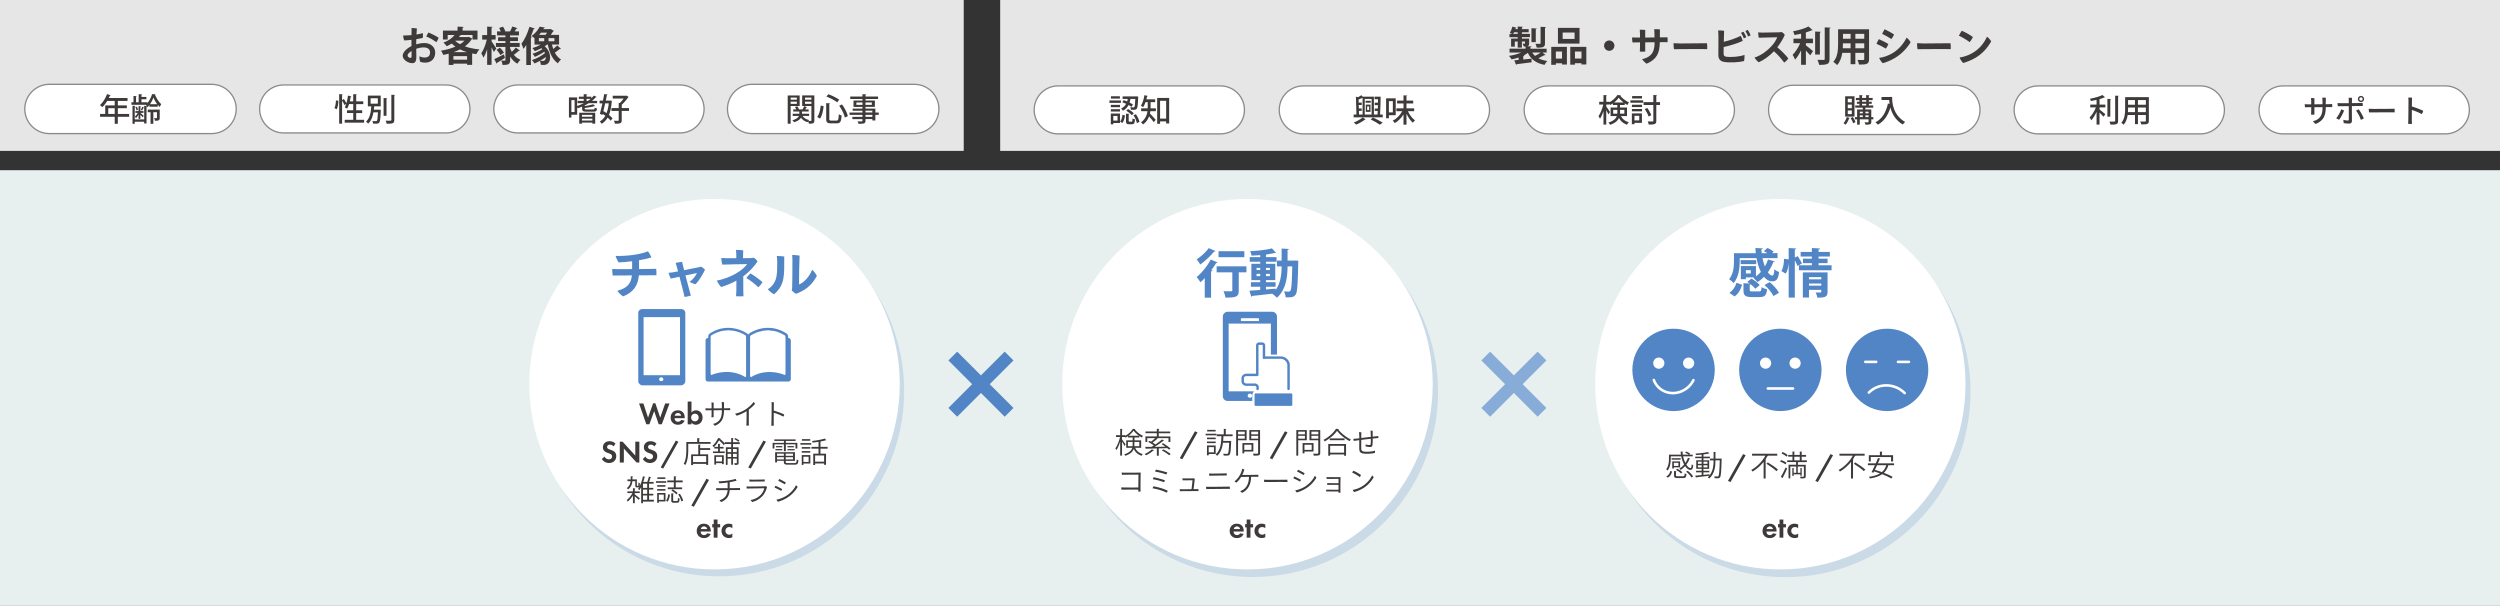<svg xmlns="http://www.w3.org/2000/svg" id="_レイヤー_2" data-name="レイヤー 2" viewBox="0 0 960 232.66"><rect x="0" y="0" width="960" height="232.66" fill="#333333" stroke="none"/><defs><style>.cls-1,.cls-12,.cls-14,.cls-2,.cls-3,.cls-4,.cls-6,.cls-7,.cls-8,.cls-9{stroke-width:0}.cls-1,.cls-12,.cls-15,.cls-4,.cls-8{fill-rule:evenodd}.cls-1,.cls-15{fill:#fff}.cls-2{fill:#f2f2f2}.cls-12,.cls-3,.cls-4,.cls-6,.cls-8{fill:#5185c5}.cls-4{opacity:.2}.cls-16{stroke-linecap:round}.cls-16,.cls-17{fill:none;stroke:#fff}.cls-15,.cls-16,.cls-17{stroke-linejoin:round}.cls-7{fill:#e6e6e6}.cls-17{stroke-width:2.5px}.cls-9{fill:#3e3a3a}.cls-15{stroke:#8b8989;stroke-width:.5px}.cls-14{fill:#8b8989}</style></defs><g id="_レイヤー_1-2" data-name="レイヤー 1"><path d="M384.07 0H960v57.94H384.07z" class="cls-7"/><path d="m592.29 20.18 1.18.92c-.05.08-.16.11-.28.11-.05 0-.11 0-.16-.02-.59.34-1.5.81-2.29 1.18.93.5 2.06.86 3.4 1.04-.37.36-.81 1.04-1.03 1.5-3.27-.64-5.23-2.1-6.42-4.61-.47.36-1 .69-1.57.98l.23.03c-.02.14-.14.25-.41.28v1.26c1.01-.09 2.09-.22 3.15-.33l.06 1.4c-2.1.28-4.32.56-5.73.73-.03.12-.12.22-.25.23l-.69-1.71 1.67-.16v-.92c-.87.3-1.79.53-2.71.7-.22-.41-.65-1.01-1-1.34 1.68-.23 3.43-.69 4.77-1.29h-4.55V18.7h6.14v-.84c-.2.02-.44.02-.68.02-.08-.36-.3-.81-.45-1.12.33.02.65.02.76.02.12 0 .17-.05.17-.17v-.65h-1.2v2.31h-1.6v-2.31h-1.12v1.95h-1.42v-3.08h2.54v-.55h-3.16v-1.26h1.01c-.26-.17-.61-.36-.87-.47.42-.58.78-1.5 1-2.34l1.59.48c-.05.09-.14.16-.34.14-.03.11-.08.23-.11.36h.89v-1.01l1.98.11c-.02.14-.11.23-.37.28v.62h2.59v1.2h-2.59v.62h3.08v1.26h-3.08v.55h2.77v1.79c0 .61-.09.9-.51 1.09-.05.02-.08.03-.12.06l1.57.08c-.02.16-.14.25-.44.3v.58h6.22v1.46h-1.6Zm-10.89-7.79c-.11.22-.23.44-.36.62h1.76v-.62zm8.73-1.42c-.01.14-.11.22-.39.28v4.92h-1.67v-5.33l2.06.12Zm-1.75 9.21c.3.48.65.92 1.07 1.29.73-.36 1.56-.86 2.18-1.29h-3.26Zm5.28-9.78c-.02.16-.11.25-.39.3v5.92c0 1.37-.45 1.7-3.13 1.7-.08-.45-.33-1.09-.54-1.5.7.03 1.46.03 1.68.03.23-.02.3-.06.3-.27V10.3l2.09.09ZM595.68 24.87V18h6.01v6.78h-1.87v-.48h-2.37v.58h-1.78Zm4.14-5.08h-2.37v2.71h2.37zm6.72-9.08v6.03h-8.29v-6.03zm-1.9 4.25V12.5h-4.58v2.46zM602.98 18h6.17v6.75h-1.87v-.47h-2.51v.55h-1.79v-6.82Zm1.8 4.49h2.51v-2.7h-2.51zM619.94 17.53c0 1.09-.9 1.99-1.99 1.99s-1.99-.9-1.99-1.99.9-1.99 1.99-1.99 1.99.93 1.99 1.99M638.79 14.35c.34 0 1.12-.03 1.5-.05.09.56.12 1.29.06 1.9-.42 0-.93-.02-1.4-.02l-1.59.02c-.03 4.11-1.11 6.59-5.06 8.26-.45-.27-1.36-1.14-1.73-1.76.67-.14 1.4-.34 1.89-.61 2.03-1.06 2.9-2.57 2.9-5.87l-3.6.03v3.55c-.53.06-1.4.08-2.07 0 .02-.22.05-.97.06-1.45.02-.55.02-1.31.02-2.09l-1.4.02c-.44 0-1.06.02-1.48.03-.12-.45-.19-1.51-.16-1.95.45.03.89.05 1.42.06h1.62c0-.67-.02-1.21-.02-1.51 0-.5-.03-1.06-.08-1.5.55 0 1.59.02 2.1.09 0 .34-.02 1.53-.02 2.91l3.58-.03c0-.65-.02-1.28-.03-1.68-.02-.36-.03-1-.09-1.5.59-.02 1.65.03 2.2.09-.02.73-.03 1.9-.03 3.05l1.42-.02ZM645.15 16.69c3.49 0 8.55-.06 10.34-.09.09.48.11 1.75.08 2.27-2.35-.09-10.67.03-12.77.02-.09-.53-.17-1.68-.16-2.31.51.05 1.67.11 2.51.11M669.9 21.08c.05.58-.06 1.84-.17 2.35-1.67.48-5.61.76-7.85.31-1.4-.3-2.03-1.17-2.03-2.62 0-1.2.03-5.9.03-6.93 0-.86-.06-1.93-.12-2.49.55-.02 1.7.02 2.29.11-.03.73-.08 2.46-.11 4.24 2.09-.5 4.75-1.36 6.46-2.29.3.44.69 1.39.79 1.95-1.98.95-4.89 1.81-7.31 2.35-.02 1.08-.02 1.99-.02 2.46 0 .76.22 1.14 1 1.25 2.01.31 5.36-.05 7.03-.69Zm-.39-8.88c.34.47.89 1.59 1.06 2.07-.2.16-.61.34-.95.44-.23-.58-.69-1.56-1.06-2.09.31-.19.67-.34.95-.42m2.71 1.36c-.19.14-.61.33-.95.44-.22-.58-.69-1.54-1.04-2.09.31-.17.65-.33.93-.42.34.47.89 1.57 1.06 2.07M686.71 22.42c-.3.51-1 1.28-1.59 1.6-.95-1.28-2.27-2.9-3.93-4.33-1.78 1.87-3.94 3.41-5.89 4.24-.44-.34-1.26-1.26-1.59-1.81 2.74-.92 4.92-2.65 6.37-4.21 1.2-1.26 1.88-2.41 2.38-3.6-1.62.02-5.95.12-7.09.17-.11-.51-.22-1.42-.25-2.04.48.05 1.06.08 1.57.08.73 0 5.62-.08 6.56-.12.37-.02.75-.06 1-.09.44.28.84.69 1.11 1.08-.54 1.29-1.65 3.19-2.87 4.78 1.54 1.23 3.37 3.16 4.21 4.25ZM693.46 16.6v.81c.78.56 2.32 1.87 2.73 2.23l-1.06 1.6c-.39-.48-1.04-1.18-1.67-1.84v5.48h-1.84V19.3c-.67 1.4-1.48 2.71-2.31 3.6-.19-.56-.64-1.36-.95-1.84 1.09-1.07 2.2-2.85 2.9-4.47h-2.57v-1.73h2.93v-1.92c-.84.2-1.7.37-2.52.51-.09-.42-.37-1.06-.58-1.43 2.17-.41 4.56-1.09 5.95-1.85l1.57 1.4c-.08.09-.19.09-.41.09-.61.28-1.36.55-2.18.79v2.4h2.71v1.73h-2.71Zm5.77-4.38c-.02.16-.14.25-.4.3v8.43h-1.82V12.1l2.23.12Zm1.46-1.71 2.27.11c-.02.16-.11.27-.42.3v11.7c0 1.92-.61 2.29-3.99 2.29-.08-.54-.37-1.4-.65-1.93 1.03.03 2.04.03 2.37.03.3 0 .42-.09.42-.39v-12.1ZM717.72 11.24v11.44c0 1.85-.78 2.15-3.86 2.12-.06-.5-.36-1.31-.61-1.79.53.03 1.12.03 1.57.03.98 0 1.04 0 1.04-.37V20.3h-3.41v4.36h-1.82V20.3h-3.19c-.28 1.73-.84 3.44-1.98 4.69-.3-.36-1.06-1-1.48-1.23 1.71-1.88 1.85-4.69 1.85-6.9v-5.61h11.89Zm-10.03 5.39c0 .5 0 1.01-.05 1.9h2.99v-1.9zm2.95-3.62h-2.94v1.87h2.94zm5.23 1.87v-1.87h-3.41v1.87zm-3.41 3.65h3.41v-1.9h-3.41zM725.14 16.91c-.17.48-.65 1.39-.97 1.76-.93-.58-2.54-1.39-3.61-1.85.19-.47.69-1.46.92-1.79 1.01.42 2.77 1.29 3.66 1.88m1.33 3.66c2.29-1.28 4.39-3.51 5.66-6.11.58.37 1.28 1.25 1.54 1.75-1.28 2.23-3.51 4.6-6.12 6.11-1.67.98-3.29 1.6-4.55 1.95-.56-.45-1.15-1.4-1.43-2.03 1.64-.2 3.47-.87 4.91-1.67Zm.86-7.31c-.19.47-.72 1.37-1.04 1.73-.92-.62-2.51-1.51-3.55-1.99.2-.45.75-1.43.98-1.76 1.03.48 2.73 1.39 3.61 2.03ZM738.66 16.69c3.49 0 8.55-.06 10.34-.09.09.48.11 1.75.08 2.27-2.35-.09-10.67.03-12.77.02-.09-.53-.17-1.68-.16-2.31.51.05 1.67.11 2.51.11M757.57 14.21c-.2.56-.83 1.54-1.21 1.98-1-.78-2.8-1.87-4.16-2.49.25-.5.87-1.54 1.12-1.89 1.23.51 3.18 1.57 4.25 2.4m-.25 6.2c2.63-1.46 4.42-3.61 5.69-6.31.56.37 1.32 1.25 1.6 1.78-1.45 2.62-3.5 4.86-6.15 6.39-1.67.95-3.32 1.57-4.6 1.92-.58-.53-1.15-1.45-1.37-2.1 1.68-.25 3.41-.86 4.83-1.67Z" class="cls-9"/><path d="M406.33 51.41c-5.08 0-9.21-4.13-9.21-9.21s4.13-9.21 9.21-9.21h62.33c5.08 0 9.21 4.13 9.21 9.21s-4.13 9.21-9.21 9.21z" class="cls-1"/><path d="M468.66 33.24c4.94 0 8.96 4.02 8.96 8.96s-4.02 8.96-8.96 8.96h-62.33c-4.94 0-8.96-4.02-8.96-8.96s4.02-8.96 8.96-8.96zm0-.5h-62.33c-5.22 0-9.46 4.24-9.46 9.46s4.24 9.46 9.46 9.46h62.33c5.22 0 9.46-4.24 9.46-9.46s-4.24-9.46-9.46-9.46" class="cls-14"/><path d="M430.42 38.58v.92h-4.4v-.92zm-.33 5.01v3.64h-2.58v.52h-.96v-4.16zm-.01-3.32v.9h-3.52v-.9zm-3.52 2.55v-.9h3.52v.9zm3.48-5.86v.9h-3.43v-.9zm-.92 7.56h-1.61v1.78h1.61zm2.86-.21c-.13 1.08-.38 2.22-1.01 2.92l-.84-.57c.53-.59.8-1.61.91-2.6l.93.24Zm2.14-6.34c-.1.45-.21.93-.36 1.41.51.25.97.51 1.31.74l-.56.9c-.3-.22-.7-.46-1.14-.7-.44.84-1.09 1.63-2.16 2.21-.15-.25-.45-.64-.7-.84.95-.46 1.54-1.12 1.93-1.84-.49-.23-1-.44-1.47-.59l.55-.8c.41.13.86.3 1.3.5.11-.33.18-.66.24-.97h-1.98v-.98h5.41l.59.06c0 .08-.01.21-.02.33-.12 2.91-.24 3.99-.56 4.37-.28.34-.61.41-1.4.41-.24 0-.52-.01-.81-.02-.02-.29-.13-.72-.29-.98.53.05.75.05 1.26.05.15 0 .23-.02.32-.12.17-.23.29-1.03.38-3.11h-1.83Zm-.7 8.41c0 .3.05.35.3.35h.84c.25 0 .32-.16.34-1.29.21.18.65.35.95.41-.11 1.49-.39 1.87-1.16 1.87h-1.13c-.98 0-1.19-.31-1.19-1.35v-2.71l1.33.08c-.01.1-.08.16-.28.18v2.44Zm1.18-2.15c-.42-.52-1.33-1.26-2.11-1.73l.72-.62c.79.44 1.72 1.13 2.16 1.65l-.76.7Zm1.95 3.02c-.15-.84-.67-2.09-1.29-3l.93-.39c.66.91 1.19 2.14 1.37 2.96l-1.02.42ZM441.83 39.23v1.84c0 .17 0 .35-.01.53h2.04v1.09h-2.12c-.04.3-.1.61-.16.92.59.57 1.88 2 2.21 2.38l-.74.93c-.38-.55-1.18-1.53-1.8-2.24-.41 1.15-1.13 2.26-2.32 3.11-.16-.23-.56-.66-.78-.81 1.67-1.21 2.28-2.79 2.49-4.28h-2.43v-1.09h2.51c.01-.19.01-.38.01-.56v-1.82h-.85c-.25.74-.56 1.42-.91 1.94-.19-.17-.59-.46-.85-.61.62-.91 1.09-2.49 1.35-4.02l1.3.31c-.04.08-.12.15-.28.15-.07.38-.17.76-.27 1.14h3.37v1.08h-1.77Zm2.52-1.63h4.61v9.8h-1.16v-.79h-2.33v.93h-1.12v-9.95Zm1.12 7.94h2.33V38.7h-2.33z" class="cls-9"/><path d="M679.13 42.2c0-5.22 4.24-9.46 9.46-9.46h62.27c5.22 0 9.46 4.24 9.46 9.46s-4.24 9.46-9.46 9.46h-62.27c-5.22 0-9.46-4.24-9.46-9.46" class="cls-15"/><path d="M710.34 45.29c-.04.08-.12.13-.27.13-.29.87-.8 1.83-1.35 2.45-.21-.18-.57-.44-.81-.57.52-.53.98-1.46 1.24-2.35zm1.79-8.32v7.8h-3.59v-7.8zm-1.03 2.32v-1.38h-1.56v1.38zm0 2.27v-1.4h-1.56v1.4zm0 2.28v-1.41h-1.56v1.41zm.4 1.1c.4.61.84 1.41 1.03 1.94-.24.11-.5.23-.9.44-.17-.53-.61-1.38-1-2l.86-.38Zm7.88.03v.86h-.8v.95c0 1.07-.55 1.1-2.26 1.1-.05-.28-.18-.67-.32-.92.57.01 1.14.01 1.3.01.17-.01.22-.06.22-.21v-.93h-3.37v2.05h-1.02v-2.05h-.84v-.86h.84v-2.94h2.17v-.68h-2.89v-.84h1.6v-.64h-.96v-.8h.96v-.62h-1.36v-.84h1.36v-1.1l1.27.08c-.01.1-.08.16-.27.18v.84h1.59v-1.1l1.3.08c-.01.1-.08.16-.27.18v.84h1.47v.84h-1.47v.62h1.12v.8h-1.12v.64h1.7v.84h-3.03v.68h2.27v2.94h.8Zm-4.07-2.1h-1.15v.64h1.15zm-1.15 1.43v.67h1.15v-.67zm.87-5.85v.62h1.59v-.62zm0 1.42v.64h1.59v-.64zm2.5 3h-1.21v.64h1.21zm-1.21 2.1h1.21v-.67h-1.21zM725.39 37.23h1.18c0 2.24.29 6.83 5 9.62-.25.19-.73.69-.92.98-2.81-1.7-4.14-4.23-4.74-6.51-.9 2.95-2.41 5.2-4.79 6.55-.19-.24-.66-.68-.95-.9 2.56-1.31 4.08-3.85 4.8-7.22l.63.15c-.08-.53-.13-1.03-.17-1.49h-2.94v-1.16h2.9Z" class="cls-9"/><path d="M782.64 51.41c-5.08 0-9.21-4.13-9.21-9.21s4.13-9.21 9.21-9.21h62.33c5.08 0 9.21 4.13 9.21 9.21s-4.13 9.21-9.21 9.21z" class="cls-1"/><path d="M844.97 33.24c4.94 0 8.96 4.02 8.96 8.96s-4.02 8.96-8.96 8.96h-62.33c-4.94 0-8.96-4.02-8.96-8.96s4.02-8.96 8.96-8.96zm0-.5h-62.33c-5.22 0-9.46 4.24-9.46 9.46s4.24 9.46 9.46 9.46h62.33c5.22 0 9.46-4.24 9.46-9.46s-4.24-9.46-9.46-9.46" class="cls-14"/><path d="M808.33 37.35c-.06.05-.08.05-.29.05-.49.24-1.12.47-1.82.68v2.09h2.24v1.07h-2.24v.78c.58.44 1.88 1.54 2.22 1.83l-.66.98c-.34-.4-1-1.07-1.57-1.61v4.63h-1.13v-4.91c-.58 1.27-1.31 2.5-2.05 3.27-.12-.33-.4-.81-.61-1.12.91-.89 1.87-2.44 2.41-3.86h-2.18v-1.07h2.43v-1.8c-.73.17-1.48.32-2.18.44-.05-.25-.22-.66-.36-.89 1.75-.32 3.71-.84 4.78-1.43l1.01.86Zm2.31.7c-.01.1-.08.17-.28.19v6.56h-1.12v-6.84l1.39.08Zm1.57-1.32 1.42.07c-.01.11-.07.18-.28.21v9.38c0 1.32-.55 1.49-2.92 1.47-.06-.32-.24-.85-.41-1.18.5.02.98.02 1.35.02.76 0 .85 0 .85-.32v-9.66ZM825.16 37.32v9.07c0 1.26-.55 1.41-2.92 1.38-.05-.32-.23-.81-.39-1.12.47.02.96.02 1.32.02.8 0 .84 0 .84-.3v-2.22h-3.04v3.53h-1.13v-3.53h-2.81c-.21 1.36-.64 2.75-1.55 3.76-.17-.23-.64-.63-.9-.76 1.35-1.5 1.47-3.69 1.47-5.42v-4.42h9.12Zm-7.98 4.43c0 .41-.01.86-.05 1.32h2.71v-1.78h-2.66zm2.65-3.32h-2.66v1.78h2.66zm4.18 1.78v-1.78h-3.04v1.78zm-3.05 2.86H824v-1.78h-3.04z" class="cls-9"/><path d="M500.43 51.41c-5.08 0-9.21-4.13-9.21-9.21s4.13-9.21 9.21-9.21h62.33c5.08 0 9.21 4.13 9.21 9.21s-4.13 9.21-9.21 9.21z" class="cls-1"/><path d="M562.77 33.24c4.94 0 8.96 4.02 8.96 8.96s-4.02 8.96-8.96 8.96h-62.33c-4.94 0-8.96-4.02-8.96-8.96s4.02-8.96 8.96-8.96zm0-.5h-62.33c-5.22 0-9.46 4.24-9.46 9.46s4.24 9.46 9.46 9.46h62.33c5.22 0 9.46-4.24 9.46-9.46s-4.24-9.46-9.46-9.46" class="cls-14"/><path d="M530.17 37.11c-.02 2.16-.11 4.99-.23 6.87h1.03v1.07H519.8v-1.07h1.07l-.19-6.84.84.17c.46-.24.93-.52 1.25-.75l.49.55h4.32v6.88h1.39l.07-1.38h-1.15v-.93h1.19c.02-.44.04-.87.05-1.32h-1.23v-.93h1.25c0-.46.01-.91.01-1.35h-1.32v-.95h2.34Zm-5.76 8.72s-.13.07-.24.08c-.79.63-2.26 1.47-3.41 1.95-.22-.23-.62-.61-.9-.81 1.19-.47 2.67-1.3 3.43-1.95zm-2.59-3.24.04 1.38h1.37v-6.4c-.42.21-1 .45-1.53.65l.02 1.18h1.18v.93h-1.15l.05 1.32h1.09v.93h-1.07Zm4.88-4.61h-2.64v5.99h2.64zm-.33.72v.75h-1.98v-.75zm-1.9 4.26v-2.8h1.81v2.8zm.52-2.1v1.4h.74v-1.4zm4.87 7.02c-.81-.57-2.2-1.38-3.49-2.01l.85-.76c1.33.62 2.85 1.42 3.74 1.98l-1.09.8ZM535.96 44.23h-2.62v1.18h-1.08v-7.64h3.7v6.47Zm-1.11-5.4h-1.52v4.33h1.52zm8.19 3.87h-2.41c.66 1.41 1.67 2.79 2.74 3.53-.27.21-.64.61-.83.9-.93-.78-1.82-2.09-2.45-3.49v4.23h-1.15v-3.94c-.87 1.42-2.06 2.62-3.35 3.34-.18-.28-.53-.7-.79-.92 1.47-.72 2.84-2.11 3.65-3.64h-2.24v-1.1h2.73v-1.89h-2.44v-1.1h2.44v-2.01l1.44.08c-.01.11-.1.17-.29.21v1.72h2.58v1.1h-2.58v1.89h2.95v1.1Z" class="cls-9"/><path d="M594.48 51.41c-5.08 0-9.21-4.13-9.21-9.21s4.13-9.21 9.21-9.21h62.33c5.08 0 9.21 4.13 9.21 9.21s-4.13 9.21-9.21 9.21z" class="cls-1"/><path d="M656.82 33.24c4.94 0 8.96 4.02 8.96 8.96s-4.02 8.96-8.96 8.96h-62.33c-4.94 0-8.96-4.02-8.96-8.96s4.02-8.96 8.96-8.96zm0-.5h-62.33c-5.22 0-9.46 4.24-9.46 9.46s4.24 9.46 9.46 9.46h62.33c5.22 0 9.46-4.24 9.46-9.46s-4.24-9.46-9.46-9.46" class="cls-14"/><path d="M624.79 44.56h-2.32c.7 1.41 1.67 1.95 3 2.38-.27.24-.55.63-.67.97-1.35-.52-2.35-1.19-3.11-2.63-.47 1.04-1.46 2-3.42 2.64-.11-.24-.44-.68-.63-.87 2.05-.64 2.88-1.53 3.21-2.49h-2.39V41.3h2.58v-.98h-1.72v-.61c-.34.23-.68.44-1.03.62-.06-.13-.15-.3-.24-.47v.29h-1.24v.78c.34.44 1.25 1.78 1.44 2.1l-.62.9c-.16-.39-.51-1.04-.83-1.63v5.56h-1.07v-5.23c-.38 1.18-.85 2.27-1.35 2.97a6 6 0 0 0-.56-1.01c.74-1.02 1.46-2.85 1.82-4.44h-1.55v-1.07h1.64V36.5l1.35.07c-.01.1-.1.17-.28.19v2.32h1.24v.17c1.24-.67 2.41-1.76 3-2.74.08.01.18.01 1.35.05-.02.08-.11.15-.21.17.76 1.03 2.13 2.06 3.36 2.58-.22.27-.46.69-.61 1.01a8 8 0 0 1-1.03-.62v.62h-1.82v.98h2.69v3.26Zm-5.31-.9h1.55c.02-.18.02-.36.02-.55v-.92h-1.58v1.47Zm3.97-4.31c-.73-.56-1.41-1.21-1.86-1.84-.41.61-1.06 1.27-1.78 1.84zm.3 2.84h-1.65v.95c0 .17 0 .35-.01.52h1.66zM626.07 39.45v-.92h4.9v.92zm4.43 4.09v3.64h-2.86v.52h-1.01v-4.16zm-3.84-2.43v-.9h3.88v.9zm0 1.65v-.9h3.88v.9zm3.88-5.86v.9h-3.81v-.9zm-1.07 7.56h-1.83v1.78h1.83zm7.98-5.24v1.1h-1.43v6.02c0 1.31-.49 1.5-2.9 1.5a5.2 5.2 0 0 0-.41-1.21c.49.01.95.02 1.31.02.83 0 .86 0 .86-.32v-6.02h-3.74v-1.1h3.74v-2.73l1.42.07c-.01.11-.07.18-.28.21v2.45h1.43Zm-4.91 2.22c.63.86 1.27 2 1.54 2.78l-1.01.55c-.25-.79-.88-1.99-1.49-2.86l.96-.46Z" class="cls-9"/><path d="M0 0h370.07v57.94H0z" class="cls-7"/><path d="M157.99 15.3c-.97.11-2.1.22-2.79.23-.22-.53-.39-1.48-.41-1.9 1.01 0 2.17-.05 3.23-.14.02-1.15.05-2.24.03-2.73.51-.02 1.59.08 2.04.17-.06.62-.12 1.43-.17 2.32 1.06-.16 1.9-.37 2.45-.55.09.5.06 1.34-.02 1.84-.47.14-1.46.34-2.49.5-.03.67-.05 1.34-.05 1.96 1.04-.3 2.15-.47 3.23-.47 2.18 0 4.08 1.42 4.08 3.66s-1.43 3.86-3.83 3.86c-.64 0-1.4-.09-1.89-.28-.25-.48-.39-1.67-.37-2.12.56.23 1.37.44 1.98.44 1.36 0 2.13-.62 2.13-1.96s-1.09-1.92-2.4-1.92c-.95 0-1.99.2-2.91.53.02 1.12.03 2.34.05 3.04 0 1.96-.59 2.48-1.59 2.48-1.56 0-3.66-1.32-3.66-2.85 0-1.35 1.59-2.85 3.38-3.72 0-.83-.02-1.57-.02-2.07v-.33Zm.05 4.28c-.86.51-1.53 1.14-1.53 1.73 0 .51.67.92 1.06.92.33 0 .47-.11.47-.75zm10.41-5.06c-.19.59-.65 1.39-.92 1.68-.73-.64-2.7-1.78-3.85-2.17.2-.5.64-1.25.87-1.57 1.23.51 3.12 1.48 3.9 2.06M180.01 14.13l1.37.75c-.05.11-.16.16-.26.2-.65 1.04-1.54 1.95-2.6 2.73 1.64.58 3.54.97 5.56 1.17-.41.44-.94 1.28-1.18 1.81-.55-.08-1.08-.17-1.6-.26v4.38h-1.93v-.47h-5.25v.5h-1.82v-4.32c-.69.19-1.39.34-2.09.48-.16-.47-.56-1.25-.87-1.65 1.92-.3 3.85-.81 5.53-1.54-.51-.36-.98-.76-1.42-1.18-.58.36-1.22.72-1.92 1.04-.26-.44-.84-1.09-1.25-1.39 2.04-.78 3.43-1.84 4.25-2.93h-2.62v1.73h-1.82v-3.43h5.61v-1.53l2.35.12c-.02.16-.12.25-.42.3v1.11h5.73v3.43h-1.92v-1.73h-5.17l.69.12c-.05.16-.19.25-.42.25-.09.14-.2.27-.31.41h3.47l.31-.09Zm-5.9 8.77h5.25v-1.34h-5.25zm5.2-2.88c-.95-.3-1.85-.64-2.68-1.06-.76.41-1.59.75-2.43 1.06zm-4.44-4.4-.08.06c.51.48 1.14.9 1.85 1.29.67-.4 1.25-.86 1.75-1.36h-3.52ZM188.77 15.2v.69c.42.58 1.56 2.32 1.82 2.74-.3.41-.58.83-.97 1.34-.19-.47-.51-1.15-.86-1.82v6.76h-1.7v-5.92c-.41 1.23-.89 2.34-1.43 3.13-.17-.51-.56-1.23-.83-1.65.89-1.23 1.71-3.4 2.12-5.27h-1.76v-1.73h1.9v-3.26l2.1.12c-.02.14-.12.23-.41.28v2.85h1.57v1.73h-1.57Zm1.03 7.51c.92-.41 2.32-1.14 3.68-1.82l.42 1.32c-1.09.73-2.23 1.46-3.01 1.9.02.14-.05.27-.17.34zm6.09-4.16c.17.48.39.93.64 1.37.56-.51 1.17-1.17 1.54-1.68l1.57 1.2c-.08.09-.25.12-.44.09-.45.44-1.28 1.07-1.9 1.53.69.83 1.54 1.48 2.56 1.88-.39.36-.92 1.04-1.18 1.53-1.15-.62-2.07-1.59-2.79-2.77v1.37c0 1.54-.54 1.88-2.9 1.88-.06-.48-.26-1.21-.5-1.67.53.03 1.15.03 1.34.03s.25-.08.25-.26v-5.02h-3.65V16.5h3.65v-.73h-2.82v-1.45h2.82v-.72h-3.21v-1.53h1.45c-.17-.44-.41-.94-.64-1.34l1.48-.5c.36.54.73 1.28.87 1.74l-.25.09h2.29l-.17-.06c.28-.51.64-1.28.81-1.82l2.01.62c-.06.11-.2.17-.42.17-.17.31-.42.72-.67 1.09h1.65v1.53h-3.4v.72h3.02v1.45h-3.02v.73h3.68v1.53h-3.68v.51Zm-3.71 2.59c-.28-.55-.94-1.4-1.5-2.01l1.28-.84c.58.58 1.25 1.37 1.56 1.92zM205.37 10.95c-.06.14-.2.2-.44.19-.33.97-.7 1.95-1.12 2.9l.47.14c-.03.14-.16.23-.41.28v10.5h-1.78v-7.7c-.34.55-.7 1.06-1.08 1.51-.14-.47-.54-1.51-.78-1.98 1.18-1.46 2.37-4.02 3.08-6.51l2.04.67Zm6.56 6.15c.14.59.31 1.17.51 1.71.54-.44 1.14-.97 1.53-1.4l1.45 1.34c-.05.06-.16.09-.27.09-.06 0-.12-.02-.19-.03-.45.37-1.28 1-1.9 1.4.59 1.12 1.37 2.02 2.37 2.62-.41.33-.94 1.01-1.2 1.48-2.09-1.43-3.23-4.05-3.88-7.21h-.25c-.28.23-.59.45-.94.67 1.5 1.26 2.09 2.93 2.09 4.3 0 2.12-1.28 2.87-2.46 2.87-.33 0-.72-.02-1.11-.05-.02-.42-.12-1.04-.4-1.51-.69.39-1.39.73-2.04 1-.22-.41-.62-.98-.98-1.32 1.7-.51 3.75-1.6 5.02-2.68-.08-.17-.17-.34-.27-.53-1.09.78-2.51 1.53-3.65 1.98-.19-.36-.54-.9-.86-1.2 1.22-.34 2.71-1.04 3.77-1.74-.12-.12-.25-.25-.39-.37-.81.44-1.68.81-2.51 1.11-.19-.31-.64-.89-.92-1.17 1.06-.31 2.23-.78 3.21-1.34h-2.41v-2.45c-.33-.31-.79-.65-1.14-.83 1.48-1.04 2.54-2.43 3.13-3.6l2.01.34c-.05.14-.16.22-.37.22l-.23.39h2.51l.25-.09 1.31.79c-.06.09-.19.16-.33.19-.25.4-.56.86-.9 1.31h3.19v3.72h-2.76Zm-4.99-2.46v1.2h2.04v-1.2zm2.54-1.26c.2-.23.42-.53.62-.84h-2.38c-.2.28-.44.56-.69.84zm.13 8.51c-.69.51-1.45 1.01-2.24 1.45.42.05.79.06 1.08.06 1 0 1.17-.9 1.17-1.51Zm3.28-6.05v-1.2h-2.24v1.2z" class="cls-9"/><path d="M9.52 41.84c0-5.22 4.24-9.46 9.46-9.46h62.27c5.22 0 9.46 4.24 9.46 9.46s-4.24 9.46-9.46 9.46H18.98c-5.22 0-9.46-4.24-9.46-9.46" class="cls-15"/><path d="M49.59 43.74v1.12h-4.35v2.68h-1.19v-2.68h-5.62v-1.12h1.98v-3.26h3.64v-1.73h-2.88c-.56.92-1.2 1.76-1.87 2.38a8 8 0 0 0-.93-.78c1.1-.95 2.14-2.58 2.72-4.22l1.41.44c-.04.1-.15.16-.3.13-.12.32-.27.63-.41.93h7.18v1.12h-3.72v1.73h3.45v1.08h-3.45v2.18h4.35Zm-8.03 0h2.49v-2.18h-2.49zM57.38 41v-.69q-.375.51-.81.9c-.05-.11-.1-.24-.17-.38-.04.01-.07.02-.13.04v6.53h-.91v-.66h-3.62v.79h-.86v-6.91l1.12.07c-.01.08-.08.15-.25.17v4.99h3.62v-5.22l.97.06c-.08-.16-.18-.32-.27-.45h-5.6v-.97h.79v-2.41l1.23.07c-.01.1-.07.16-.25.18v2.16h1.01v-3.11l1.35.08c-.01.1-.08.16-.28.18v.79h1.9v.92h-1.9v1.13h2.27v.36c.8-.96 1.49-2.35 1.81-3.48.61.04.96.05 1.3.07-.01.07-.07.15-.17.18.51 1.24 1.47 2.84 2.39 3.6-.19.3-.44.75-.58 1.1-.27-.24-.52-.52-.76-.84v.73h-3.15Zm-4.17 1.64v-1.89l.93.06c-.01.08-.07.13-.23.16v1.67h1.19v.7h-1.18c.29.24 1.08.97 1.27 1.18l-.44.52c-.16-.23-.53-.65-.85-.99v1.59h-.7v-1.67c-.29.56-.65 1.1-1.04 1.43-.06-.21-.22-.53-.33-.73.38-.28.79-.8 1.06-1.32h-.9v-.7h1.21Zm-.79-.25c-.06-.34-.23-.86-.44-1.25l.55-.17c.23.38.41.9.47 1.23zm2.93-1.14c-.04.06-.12.1-.24.1-.13.32-.35.75-.53 1.08l-.51-.19c.18-.35.42-.89.55-1.24l.74.25Zm5.99.85v3.12c0 1.03-.42 1.16-1.83 1.16-.04-.32-.18-.75-.33-1.04.27.01.5.02.68.02.38 0 .42 0 .42-.16v-2.11h-1.4v4.45h-1.07v-4.45h-1.07v-.99h4.59ZM60.33 40c-.58-.81-1.09-1.76-1.41-2.57-.28.79-.74 1.75-1.32 2.57z" class="cls-9"/><path d="M108.9 51.05c-5.08 0-9.21-4.13-9.21-9.21s4.13-9.21 9.21-9.21h62.33c5.08 0 9.21 4.13 9.21 9.21s-4.13 9.21-9.21 9.21z" class="cls-1"/><path d="M171.24 32.88c4.94 0 8.96 4.02 8.96 8.96s-4.02 8.96-8.96 8.96h-62.33c-4.94 0-8.96-4.02-8.96-8.96s4.02-8.96 8.96-8.96zm0-.5h-62.33c-5.22 0-9.46 4.24-9.46 9.46s4.24 9.46 9.46 9.46h62.33c5.22 0 9.46-4.24 9.46-9.46s-4.24-9.46-9.46-9.46" class="cls-14"/><path d="M129.93 38.69c0 1.1-.19 2.44-.63 3.26l-.89-.46c.39-.69.57-1.92.59-2.94l.92.13Zm6.85 7.31h3.04v1.1h-7.46V46h3.28v-2.6h-2.4v-1.07h2.4v-2.37h-1.6c-.21.68-.45 1.29-.72 1.77-.22-.16-.66-.4-.93-.52.21-.35.39-.8.55-1.31l-.65.44c-.18-.45-.58-1.15-.93-1.72v8.88h-1.12V36.15l1.4.07c-.01.11-.08.17-.28.21v2.01l.69-.41c.35.5.76 1.15.98 1.63.27-.9.46-1.94.59-2.95l1.33.28c-.02.1-.12.15-.28.15-.08.58-.21 1.18-.34 1.76h1.31v-2.74l1.43.07c-.01.11-.1.17-.29.21v2.46h2.72v1.08h-2.72v2.37h2.3v1.07h-2.3v2.6ZM145.41 42.12h.24l.59.05c-.01.1-.02.22-.02.33-.12 3.06-.25 4.19-.59 4.57-.34.41-.68.42-1.48.42-.27 0-.56 0-.86-.01-.02-.3-.15-.73-.3-1.01.56.06 1.09.06 1.31.06.19 0 .32-.02.42-.13.19-.23.32-1.08.41-3.26h-1.73c-.28 1.59-.82 3.24-2.05 4.35-.17-.27-.51-.61-.79-.79 1.58-1.4 1.88-3.91 2.01-5.87h-1.31v-4.11h4.94v4.11h-2.51c-.04.4-.07.84-.13 1.29h1.86Zm-3.1-4.38v2.07h2.78v-2.07zm6.39-.02c-.01.1-.08.17-.28.19v6.56h-1.12v-6.84l1.4.08Zm1.57-1.33 1.42.07c-.01.11-.07.18-.28.21v9.38c0 1.32-.55 1.49-2.92 1.47-.06-.32-.24-.85-.41-1.18.5.02.98.02 1.35.02.76 0 .85 0 .85-.32v-9.66Z" class="cls-9"/><path d="M198.83 51.05c-5.08 0-9.21-4.13-9.21-9.21s4.13-9.21 9.21-9.21h62.33c5.08 0 9.21 4.13 9.21 9.21s-4.13 9.21-9.21 9.21z" class="cls-1"/><path d="M261.16 32.88c4.94 0 8.96 4.02 8.96 8.96s-4.02 8.96-8.96 8.96h-62.33c-4.94 0-8.96-4.02-8.96-8.96s4.02-8.96 8.96-8.96zm0-.5h-62.33c-5.22 0-9.46 4.24-9.46 9.46s4.24 9.46 9.46 9.46h62.33c5.22 0 9.46-4.24 9.46-9.46s-4.24-9.46-9.46-9.46" class="cls-14"/><path d="M229.31 39.63h-3.24c-.5.3-1.01.59-1.54.86v.24c1.2-.18 2.46-.44 3.23-.7l.76.69s-.1.04-.24.04c-.91.28-2.41.55-3.75.7 0 .53 0 .57.83.57h2.39c.47 0 .57-.08.62-.68.22.13.62.27.9.32-.12.97-.44 1.21-1.41 1.21h-2.57c-1.41 0-1.76-.24-1.76-1.2v-.73c-.53.22-1.08.42-1.61.61-.07-.08-.18-.21-.29-.34v2.85h-2.21v1.06h-.95V37.4h3.15v3.29c.87-.29 1.75-.64 2.57-1.06h-2.37v-.89h2.32v-.78h-1.87v-.84h1.87v-.97l1.37.08c-.01.1-.08.16-.28.19v.69h1.84v.61c.36-.33.69-.67.98-1.02l1.09.52c-.05.06-.12.1-.22.1-.04 0-.07 0-.11-.01-.44.51-.93.98-1.49 1.42h1.98v.89Zm-8.67 3.41v-4.6h-1.23v4.6zm1.78 4.46v-4.2h6.14v4.2h-1.09v-.41h-4v.41h-1.04Zm5.05-3.4h-4v.72h4zm-4 2.19h4v-.73h-4zm1.77-8.32v.78h.51c.36-.24.73-.51 1.06-.78h-1.56ZM234.36 38.6l.62.15a.7.7 0 0 1-.07.21c-.16 2.11-.51 3.82-1.08 5.18.56.45 1.06.9 1.37 1.3l-.69.92c-.28-.36-.7-.78-1.19-1.2a6.44 6.44 0 0 1-2.31 2.38c-.16-.29-.46-.7-.7-.92.86-.45 1.58-1.18 2.14-2.17-.34-.25-.68-.5-1.02-.73l-.12.47-.95-.51c.29-1.04.63-2.49.96-3.98h-1.08v-1.07h1.3c.17-.87.33-1.72.46-2.49l1.33.15c-.01.11-.1.17-.28.18-.12.66-.28 1.4-.44 2.16h1.55l.19-.02Zm-1.98 1.09c-.23 1.02-.46 2.04-.69 2.96.4.24.81.51 1.21.79.42-1.04.72-2.29.86-3.75zm9.15 1.82v1.08h-2.79v3.57c0 1.16-.49 1.36-2.6 1.33-.05-.32-.25-.81-.41-1.13.52.01 1.02.02 1.33.02.41 0 .52 0 .52-.24v-3.55h-2.78v-1.08h2.78v-1.96h.44c.5-.46 1.03-1.12 1.46-1.72h-4.2v-1.07h5.05l.21-.06.9.56c-.05.06-.15.11-.24.13-.59.87-1.55 2.03-2.45 2.81v1.31h2.79Z" class="cls-9"/><path d="M279.35 41.84c0-5.22 4.24-9.46 9.46-9.46h62.27c5.22 0 9.46 4.24 9.46 9.46s-4.24 9.46-9.46 9.46h-62.27c-5.22 0-9.46-4.24-9.46-9.46" class="cls-15"/><path d="M307.07 40.71h-3.46v6.81h-1.13V36.65h4.59zm-1.08-3.24h-2.38v.81h2.38zm-2.38 2.41h2.38v-.85h-2.38zm9.1-3.24v9.57c0 1.16-.49 1.29-2.11 1.29-.04-.25-.15-.65-.27-.95-.1.13-.17.27-.23.38-1.12-.32-1.94-.92-2.5-1.76-.39.66-1.16 1.29-2.67 1.77-.15-.23-.45-.57-.68-.76 1.59-.42 2.26-1.06 2.52-1.66h-2.37v-.85h2.54v-.83h-2.34V42h1.16a5 5 0 0 0-.49-.92l.89-.27c.27.36.53.84.63 1.19h1.42c.19-.38.45-.9.57-1.25l1.15.41c-.04.08-.12.12-.27.11-.12.21-.3.47-.47.73h1.32v.84h-2.55v.83h2.73v.85h-2.47c.5.79 1.35 1.33 2.5 1.56-.1.08-.21.21-.3.34.42.01.81.01.95.01.16 0 .21-.06.21-.22v-5.5h-3.55v-4.08h4.68Zm-1.13.83h-2.45v.81h2.45zm-2.45 2.42h2.45v-.86h-2.45zM313.82 44.92c.79-1.07 1.17-2.77 1.33-4.38l1.12.23c-.18 1.66-.55 3.59-1.38 4.78zm3.44-5.32 1.48.08c-.01.1-.08.17-.29.21v5.73c0 .58.12.68.75.68h2.01c.68 0 .79-.42.89-2.45.27.21.75.42 1.07.5-.15 2.32-.47 3.01-1.87 3.01h-2.22c-1.42 0-1.82-.39-1.82-1.73v-6.02Zm4.24-.31c-.95-.73-2.69-1.66-4.16-2.21l.74-.89c1.46.5 3.2 1.41 4.17 2.09zm2.92 5.87c-.27-1.26-1.15-3.17-2.17-4.54l1.04-.52c1.08 1.38 1.98 3.21 2.28 4.5zM337.43 43.19v.91h-1.29v2.16h-1.16v-.53h-2.63v.58c0 1.15-.57 1.23-2.69 1.23-.06-.28-.23-.69-.39-.93.34.01.69.01.99.01.82 0 .92 0 .92-.3v-.58h-3.87v-.86h3.87v-.76h-4.95v-.91h4.95v-.7h-3.76v-.81h3.76v-.65h-3.43V38.6h3.43v-.59h-4.69v-.93h4.69v-.91l1.46.07c-.01.11-.08.18-.29.22v.62h4.82v.93h-4.82v.59h3.6v2.45h-3.6v.65h3.8v1.52h1.29Zm-8.57-2.93h2.33v-.92h-2.33zm5.93-.92h-2.44v.92h2.44zm-2.44 3.15v.7h2.63v-.7zm2.63 2.38v-.76h-2.63v.76z" class="cls-9"/><path d="M0 65.36h960v167.3H0z" style="stroke-width:0;fill:#e8f0ef"/><path d="M466.15 153.1c.96-.37 2.07-.6 3.06-.6 1.57 0 2.87.99 2.87 2.59s-1 2.67-2.56 2.67c-.56 0-1.14-.09-1.65-.25-.11-.25-.16-.72-.13-.96.5.21 1.15.34 1.67.34 1 0 1.84-.54 1.84-1.83s-1.14-1.83-2.12-1.83c-1.03 0-2.1.27-2.95.62.01.94.04 1.95.05 2.56 0 1.18-.4 1.49-.96 1.49-.97 0-2.43-.86-2.43-1.81 0-1.09 1.43-2.13 2.54-2.67-.01-.55-.02-1.07-.02-1.46 0-.33 0-.66.01-.99-.71.11-1.65.23-2.3.26-.12-.25-.21-.64-.22-.86.94-.02 1.81-.09 2.54-.18.04-1.07.06-2 .02-2.43.27-.01.76.04.96.11-.05.55-.1 1.35-.13 2.19.86-.15 1.87-.37 2.28-.5.05.22.04.59.01.82-.37.11-1.43.32-2.33.47-.01.59-.02 1.18-.02 1.7v.53Zm-.77 1.16c-.78.43-1.72 1.1-1.72 1.79 0 .59.87.98 1.27.98.28 0 .44-.09.45-.66.01-.47 0-1.27-.01-2.11Zm7.88-3.38c-.09.28-.29.64-.42.77-.51-.48-1.96-1.32-2.88-1.64.1-.25.27-.54.39-.7.94.38 2.38 1.16 2.9 1.57ZM482.76 150.22l.61.37s-.1.09-.16.1c-.6.88-1.46 1.65-2.45 2.32 1.42.69 3.12 1.16 4.91 1.4-.18.18-.4.54-.53.77-.6-.1-1.18-.22-1.75-.37v3.71h-.85v-.42h-5.21v.43h-.8v-3.57c-.65.2-1.31.38-1.95.51a2.8 2.8 0 0 0-.4-.72c1.68-.32 3.49-.91 5.04-1.72-.69-.45-1.3-.97-1.8-1.56-.58.47-1.25.91-2.02 1.29-.12-.18-.37-.45-.56-.58 1.72-.78 2.94-1.9 3.58-2.87l1.03.17c-.01.1-.1.15-.25.16-.15.2-.31.4-.49.61h3.88l.16-.05Zm-7.14-1.04v1.43h-.8v-2.21h4.67v-1.26l1.09.07c-.01.09-.09.15-.25.16v1.03h4.74v2.21h-.83v-1.43h-8.63Zm7.44 5.54c-1.1-.31-2.15-.72-3.08-1.23-.85.48-1.78.88-2.72 1.23zm-5.71 2.67h5.21v-1.96h-5.21zm.71-6.45-.04.04c.5.61 1.19 1.15 1.97 1.62.8-.49 1.48-1.04 2.01-1.65h-3.95ZM489.19 150.65v.82c.36.47 1.3 1.89 1.52 2.24-.1.13-.2.27-.48.61-.2-.4-.66-1.23-1.04-1.86v6.05h-.76v-6.04c-.43 1.43-1 2.83-1.61 3.68-.1-.22-.29-.53-.43-.71.77-1.04 1.56-3.05 1.94-4.79h-1.69v-.77h1.79v-2.73l1 .07c-.01.07-.08.13-.25.16v2.5h1.46v.77h-1.46Zm.97 6.6c.8-.39 1.98-1.05 3.14-1.69l.2.61c-1 .64-2.06 1.27-2.74 1.67 0 .1-.04.17-.11.22l-.48-.81Zm5.34-2.02c.65 1 1.52 1.78 2.56 2.21-.18.16-.42.45-.54.66-1.22-.61-2.21-1.7-2.89-3.06v2.54c0 .92-.37.99-2.05.99-.04-.22-.13-.56-.25-.78.56.01 1.12.01 1.29.01.17-.01.21-.06.21-.22v-4.53h-3.19v-.71h3.19v-1.09h-2.49v-.69h2.49v-1.04h-2.88v-.71h1.54c-.12-.4-.39-.96-.65-1.38l.66-.22c.31.47.62 1.09.73 1.48l-.32.12h2.5l-.27-.1c.26-.43.6-1.12.76-1.56l.94.32c-.04.06-.12.11-.26.11-.17.34-.46.85-.72 1.23h1.79v.71h-3.04v1.04h2.71v.69h-2.71v1.09h3.2v.71h-3.2v.39c.2.6.47 1.18.8 1.69.51-.47 1.22-1.21 1.6-1.73l.75.55c-.05.06-.15.09-.26.07-.4.44-1.13 1.1-1.65 1.52l-.37-.31Zm-3.16.27c-.25-.47-.78-1.18-1.27-1.69l.58-.37c.5.5 1.05 1.18 1.3 1.64l-.6.42Z" class="cls-2"/><path d="M876.69 51.41c-5.08 0-9.21-4.13-9.21-9.21s4.13-9.21 9.21-9.21h62.33c5.08 0 9.21 4.13 9.21 9.21s-4.13 9.21-9.21 9.21z" class="cls-1"/><path d="M939.02 33.24c4.94 0 8.96 4.02 8.96 8.96s-4.02 8.96-8.96 8.96h-62.33c-4.94 0-8.96-4.02-8.96-8.96s4.02-8.96 8.96-8.96zm0-.5h-62.33c-5.22 0-9.46 4.24-9.46 9.46s4.24 9.46 9.46 9.46h62.33c5.22 0 9.46-4.24 9.46-9.46s-4.24-9.46-9.46-9.46" class="cls-14"/><path d="M894.43 39.99c.28-.01.81-.02 1.09-.04.06.33.08.8.05 1.18-.29 0-.66-.01-1-.01h-1.47c-.02 3.23-.81 5.18-3.86 6.48-.3-.17-.84-.7-1.06-1.09.44-.08.97-.25 1.32-.44 1.58-.84 2.35-2.07 2.35-4.86v-.06l-3.12.02v2.84c-.32.04-.87.05-1.29 0 .02-.18.05-.65.06-1.04.01-.46.01-1.12.01-1.8h-1.24c-.3.02-.8.02-1.13.04-.07-.28-.13-.92-.11-1.2.36.02.67.02 1.08.05h1.39v-1.31c-.02-.36-.05-.78-.08-1.09.34-.01 1 .01 1.32.06 0 .23-.01 1.21-.01 2.34 1-.01 2.11-.02 3.11-.04 0-.57-.01-1.12-.02-1.44 0-.28-.02-.74-.07-1.09.36-.01 1.03.02 1.37.06-.01.47-.02 1.48-.04 2.46h1.32ZM900.13 42.45c-.34.93-1.26 2.74-1.89 3.51-.33-.1-.85-.35-1.12-.58.67-.75 1.52-2.2 1.89-3.4.34.11.85.32 1.12.47m2.99-1.72c0 1.36.02 4.85.02 5.69 0 .67-.36 1.04-1.13 1.04-.57 0-1.46-.08-1.98-.18-.1-.25-.18-1.01-.18-1.27.53.16 1.26.27 1.64.27.3 0 .45-.1.46-.45 0-.62-.02-3.92-.02-5.08-1.43.01-2.73.04-3.07.04-.3 0-.79 0-1.12.01-.06-.29-.12-.93-.11-1.21.35.02.67.02 1.07.04.32.01 1.72 0 3.23-.01 0-.78 0-1.76-.07-2.09.33-.01 1.01.02 1.33.07-.01.41-.05 1.16-.06 2 1.47-.01 2.79-.04 3.07-.04s.76-.02 1.04-.04c.04.29.07.92.06 1.2-.29-.01-.63-.01-.96-.01s-1.72.01-3.23.02Zm2.64 1.27c.53.64 1.65 2.56 1.93 3.48-.25.19-.76.42-1.16.52-.33-1.2-1.13-2.62-1.81-3.51.25-.17.74-.4 1.04-.5Zm-.33-4c0-.63.53-1.16 1.19-1.16s1.18.53 1.18 1.18-.53 1.18-1.18 1.18-1.19-.52-1.19-1.18Zm.54.02c0 .35.29.64.66.64s.64-.29.64-.65-.29-.64-.64-.64-.66.29-.66.64ZM911.42 41.82c2.72.01 6.95-.04 8.08-.06.06.3.08 1.07.05 1.4-1.71-.07-8.32.02-9.84.01a9 9 0 0 1-.11-1.42c.34.02 1.14.07 1.82.07M926.15 42.24c-.01 1.78-.01 3.49-.01 3.91 0 .35.02.99.06 1.44-.36.04-1.13 0-1.49-.05.04-.38.07-.93.08-1.42.02-.96.07-6.49.07-7.27-.01-.39-.02-.92-.07-1.4.38-.02 1.08.02 1.42.07-.02.39-.04 1.79-.05 3.37 1.55.46 3.21 1.1 4.35 1.65-.07.39-.32.98-.53 1.27-1.09-.59-2.6-1.21-3.83-1.59Z" class="cls-9"/><path d="M614.49 150.5c0-39.28 31.83-71.13 71.1-71.13s71.1 31.84 71.1 71.13-31.83 71.13-71.1 71.13-71.1-31.84-71.1-71.13" style="stroke-width:0;fill-rule:evenodd;fill:#5185c5;opacity:.2"/><path d="M409.96 150.44c0-39.28 31.84-71.13 71.13-71.13s71.13 31.84 71.13 71.13-31.84 71.13-71.13 71.13-71.13-31.84-71.13-71.13M204.95 150.19c0-39.28 31.84-71.13 71.13-71.13s71.13 31.84 71.13 71.13-31.84 71.13-71.13 71.13-71.13-31.84-71.13-71.13" class="cls-4"/><path d="M612.55 147.53c0-39.28 31.83-71.13 71.1-71.13s71.1 31.84 71.1 71.13-31.83 71.13-71.1 71.13-71.1-31.84-71.1-71.13" class="cls-1"/><path d="M668.06 99.14v1.19c0 2.5-.38 6.06-2.32 8.36-.34-.42-1.29-1.21-1.76-1.47 1.68-2.02 1.86-4.87 1.86-6.92v-3.07h8.38c-.08-.65-.14-1.31-.16-1.98l2.87.12c0 .2-.18.32-.54.38.02.48.04.99.1 1.47h2.16c-.42-.28-.89-.57-1.31-.79l1.39-1.23c.83.36 1.84.97 2.34 1.47l-.61.54h2.12v1.92h-5.79c.22 1.15.55 2.24.93 3.19.48-.83.91-1.74 1.21-2.67l2.58.73c-.06.16-.26.26-.55.24-.54 1.41-1.25 2.75-2.1 3.94.54.79 1.13 1.27 1.7 1.27.5 0 .71-.69.81-2.44.48.46 1.21.89 1.8 1.09-.34 2.85-1.07 3.55-2.67 3.55-1.21 0-2.18-.59-3.13-1.72-.75.79-1.59 1.45-2.48 2.02-.34-.44-1.09-1.21-1.55-1.59.12-.08.24-.14.38-.22h-3.29v.69h-1.94v-5.05h5.79v3.98c.69-.48 1.31-1.07 1.9-1.72-.75-1.47-1.31-3.31-1.67-5.29h-6.44Zm.91 10.2c-.54 1.78-1.35 3.45-2.91 4.48l-1.98-1.39c1.35-.87 2.28-2.28 2.73-3.84zm5.41-9.45v1.55h-5.97v-1.55zm-2.48 11.39c0 .57.14.63 1.03.63h2.58c.71 0 .83-.2.93-1.66.46.36 1.49.71 2.12.85-.26 2.38-.95 2.97-2.83 2.97h-3.09c-2.56 0-3.15-.67-3.15-2.75v-2.58l2.4.14c-.32-.24-.63-.46-.93-.65l1.62-1.25c1.13.65 2.5 1.7 3.15 2.5l-1.7 1.39c-.36-.5-1.03-1.13-1.78-1.72q-.12.09-.36.12v2Zm.4-6.28v-1.27h-1.88V105zm8.68 8.68c-.54-1.25-2-3.01-3.39-4.24l1.98-1.11c1.41 1.17 2.93 2.83 3.55 4.12zM690.31 98.34c.58.87 1.31 2.08 1.61 2.85l-1.66.95c-.2-.56-.62-1.39-1.05-2.16v14.31h-2.36v-13.18h-.02c-.12 1.51-.44 2.97-1.11 3.98-1.59-.97-1.63-.99-1.68-1.01.71-1.05 1.01-2.99 1.03-4.72l1.78.26v-4.36l2.89.16c-.02.2-.16.32-.53.38v3.11l1.09-.56Zm8.02 3.53h4.99v1.92H690.8v-1.92h4.95v-.83h-3.41v-1.7h3.41v-.83h-4.3v-1.78h4.3v-1.49l3.15.18c-.02.2-.18.34-.57.38v.93h4.34v1.78h-4.34v.83h3.45v1.7h-3.45zm3.45 2.72v7.45c0 1.92-.79 2.26-3.9 2.26-.1-.61-.4-1.43-.67-2 .71.04 1.58.04 1.82.04.26 0 .34-.08.34-.3v-.73h-4.72v2.93h-2.36v-9.65zm-2.41 1.82h-4.72v.85h4.72zm-4.72 3.29h4.72v-.83h-4.72z" class="cls-3"/><path d="M641.57 175.24v1.05c0 1.3-.2 3.12-1.23 4.38-.1-.14-.39-.39-.54-.47.94-1.18 1.08-2.76 1.08-3.93v-1.67h4.59c-.05-.39-.1-.79-.12-1.19l.97.04c0 .09-.08.13-.23.16.01.32.04.65.1.99h2.3c-.34-.28-.91-.6-1.41-.78l.42-.43c.54.19 1.19.52 1.52.81l-.37.4H650v.63h-3.71c.2.92.51 1.81.88 2.54.41-.59.75-1.25 1-1.95l.87.25c-.02.08-.11.11-.24.11-.31.81-.74 1.58-1.24 2.25.5.8 1.06 1.31 1.56 1.31.31 0 .43-.4.5-1.44.16.16.39.28.58.34-.12 1.38-.4 1.8-1.08 1.8-.88 0-1.53-.71-2.04-1.44-.51.58-1.1 1.06-1.72 1.45-.11-.13-.34-.37-.5-.49.68-.39 1.31-.93 1.85-1.58-.49-.89-.88-1.99-1.12-3.16h-4Zm.51 5.82c-.25.98-.69 1.86-1.63 2.35l-.6-.43c.87-.44 1.35-1.23 1.56-2.13zm-.17-4.56v-.54h3.46v.54zm3.23 2.95h-2.37v.43h-.63v-2.71h3.01v2.27Zm-.63-1.73h-1.74v1.2h1.74zm-.94 4.85c0 .28.09.32.69.32h2.06c.48 0 .55-.13.6-1.14.17.12.48.23.68.28-.09 1.25-.33 1.54-1.21 1.54h-2.17c-1.11 0-1.39-.2-1.39-1v-1.7l.95.06c-.01.08-.07.13-.21.16v1.49Zm1.95-.75c-.39-.44-1.22-1.03-1.95-1.39l.5-.42c.72.33 1.58.89 1.97 1.34zm3.99 1.54c-.36-.68-1.21-1.61-2.04-2.24l.6-.35c.83.61 1.71 1.51 2.08 2.2l-.64.4ZM660.73 176.08l.39.02c-.01.07-.01.17-.01.24-.13 4.88-.26 6.45-.61 6.92-.3.41-.65.41-1.15.41-.27 0-.59-.01-.9-.02-.02-.21-.1-.52-.21-.71.57.04 1.05.04 1.3.04.14 0 .24-.03.33-.17.27-.33.41-1.84.52-6.05h-1.65c0 2.29-.24 5.03-2.38 6.99-.13-.13-.4-.35-.58-.47.21-.19.4-.39.58-.6-1.83.24-3.75.47-4.96.61-.02.08-.09.13-.16.16l-.27-.8c.67-.06 1.53-.14 2.47-.24v-1.05h-2.15v-.59h2.15v-.75h-2.08v-3.28h2.08v-.79h-2.47v-.59h2.47v-.79c-.72.08-1.47.13-2.16.17-.03-.16-.12-.39-.19-.55 1.65-.1 3.67-.33 4.76-.62l.55.57s-.05.02-.1.02c-.03 0-.07 0-.11-.01-.5.13-1.17.24-1.89.33-.03.03-.09.06-.18.07v.82h2.48v.59h-2.48v.79h2.2v3.28h-2.2v.75h2.27v.59h-2.27v.98c.75-.08 1.54-.16 2.31-.24v.48c1.43-1.77 1.59-3.98 1.59-5.8h-1.4v-.7h1.4v-2.56l.92.07c-.01.08-.07.12-.21.14v2.35h2Zm-8.73 1.21v.82h1.44v-.82zm0 2.2h1.44v-.84H652zm3.66-2.2h-1.53v.82h1.53zm0 2.2v-.84h-1.53v.84zM669.35 174.37l.98.44-5.82 10.31-.98-.44zM682.47 174.97h-3.43c-.04.08-.16.1-.28.09-.24.47-.53.93-.84 1.39l.31.09c-.02.07-.09.13-.23.14v7.07h-.77v-6.38c-1.14 1.42-2.61 2.75-4.24 3.71-.11-.18-.34-.47-.5-.62 2.3-1.26 4.29-3.39 5.42-5.48h-5.12v-.74h9.67v.74Zm-.3 5.97c-.81-.81-2.51-2.03-3.85-2.86l.53-.51c1.33.78 3.04 1.96 3.88 2.76l-.57.61ZM683.95 176.65c.72.24 1.62.68 2.08 1.04l-.42.64c-.44-.38-1.33-.84-2.06-1.12l.4-.57Zm-.1 6.47c.53-.88 1.29-2.36 1.84-3.64l.58.45c-.5 1.18-1.18 2.56-1.66 3.42.04.06.06.11.06.16s-.01.09-.03.12l-.78-.51Zm.69-9.57c.69.31 1.53.81 1.95 1.2l-.47.6c-.39-.4-1.22-.93-1.92-1.26l.43-.53Zm9.28 3.92h-3.42v1.01h3v4.4c0 .83-.34.83-1.99.83-.03-.19-.12-.47-.2-.67.34.01.67.02.91.02.51 0 .57 0 .57-.19v-3.73h-2.35v2.42h1.01v-1.83l.71.06c-.01.07-.07.11-.2.13v2.78h-.51v-.54h-2.58v.61h-.52v-3.04l.71.06c-.01.07-.06.11-.19.13v1.64h.98v-2.42h-2.27v4.58h-.68v-5.26h2.9v-1.01h-3.42v-.69h2.03v-1.39h-1.65v-.68h1.65v-1.29l.93.06c-.01.08-.07.13-.22.16v1.08h2.1v-1.29l.93.06c-.01.08-.07.13-.21.16v1.08h1.7v.68h-1.7v1.39h2v.69Zm-4.81-2.08v1.39h2.1v-1.39zM702.91 174.37l.98.44-5.82 10.31-.98-.44zM716.03 174.97h-3.43c-.04.08-.16.1-.28.09-.24.47-.53.93-.84 1.39l.31.09c-.02.07-.09.13-.23.14v7.07h-.77v-6.38c-1.14 1.42-2.61 2.75-4.24 3.71-.11-.18-.34-.47-.5-.62 2.3-1.26 4.29-3.39 5.42-5.48h-5.12v-.74h9.67v.74Zm-.3 5.97c-.81-.81-2.51-2.03-3.85-2.86l.53-.51c1.33.78 3.04 1.96 3.88 2.76l-.57.61ZM727.32 178.63h-2.02s-.1.03-.17.04c-.35 1.22-.93 2.16-1.72 2.9 1.32.5 2.53 1.05 3.36 1.53l-.52.64c-.83-.52-2.1-1.11-3.48-1.65-1.19.84-2.76 1.34-4.69 1.64-.08-.18-.28-.48-.43-.64 1.74-.23 3.18-.63 4.29-1.31-.75-.28-1.53-.54-2.26-.75q-.135.255-.24.48l-.76-.2c.39-.7.84-1.68 1.3-2.67h-2.71v-.72h3.03c.31-.71.61-1.41.85-2.02l.95.19c-.03.09-.1.12-.24.12-.21.51-.47 1.1-.73 1.71h6.2v.72Zm-8.94-3.13v1.69h-.75v-2.4h4.25v-1.38l1 .07c-.01.08-.07.13-.22.16v1.15h4.29v2.4h-.78v-1.69zm2.42 3.13c-.28.62-.57 1.24-.83 1.81.84.22 1.76.52 2.67.84.79-.65 1.35-1.52 1.69-2.65z" class="cls-9"/><path d="M407.9 147.53c0-39.28 31.84-71.13 71.13-71.13s71.13 31.84 71.13 71.13-31.84 71.13-71.13 71.13-71.13-31.84-71.13-71.13" class="cls-1"/><path d="M462.64 106.77c-.54.59-1.11 1.11-1.66 1.6-.32-.48-1.05-1.51-1.49-1.98 1.92-1.53 4.14-4.22 5.43-6.72l2.66 1.11c-.08.14-.3.24-.56.18-.54.91-1.19 1.86-1.86 2.77l.44.14c-.06.16-.22.32-.55.36v10.07h-2.42v-7.53Zm4.16-10.37c-.08.12-.24.22-.57.18-1.25 1.55-3.41 3.63-5.35 4.99-.3-.55-.95-1.51-1.35-2 1.7-1.07 3.63-2.89 4.62-4.3l2.64 1.13Zm11.83 5.87v2.3h-2.95v6.96c0 2.4-.91 2.75-5.11 2.75-.1-.73-.4-1.76-.75-2.46.85.02 1.82.04 2.4.04.81 0 .99 0 .99-.38v-6.9h-6.02v-2.3h11.43Zm-.8-5.81v2.3h-9.91v-2.3zM497.31 100.03l1.25.08c-.02.18-.02.48-.04.75-.18 8.42-.34 11.35-.97 12.23-.71 1.03-1.43 1.13-3.86 1.07-.04-.67-.3-1.64-.65-2.26.77.08 1.43.08 1.82.08.28 0 .46-.08.65-.34.4-.54.58-2.91.71-9.35h-1.8c-.02 3.96-.57 8.92-4.08 12.05-.4-.44-1.27-1.19-1.82-1.53l.04-.04c-2.91.36-5.79.67-7.75.87a.38.38 0 0 1-.32.3l-.71-2.32c1.11-.06 2.54-.16 4.14-.28v-1.23h-3.57v-1.74h3.57v-.79h-3.39v-6.28h3.39v-.79h-4.02v-1.76h4.02v-.79c-1.13.1-2.26.16-3.33.2-.06-.48-.32-1.23-.54-1.7 2.95-.16 6.36-.52 8.36-1.09l1.57 1.72c-.06.04-.14.06-.26.06-.06 0-.12 0-.2-.02-.85.22-1.9.4-3.03.55q-.12.09-.36.12v.95h4.06v1.76h-4.06v.79h3.57v6.28h-3.57v.79h3.69v1.74h-3.69v1.05c1.23-.1 2.48-.22 3.71-.32v.52c1.98-2.73 2.28-6.28 2.3-9.06h-1.8v-2.24h1.8v-4.62l2.81.16c-.02.2-.16.3-.53.38v4.08h2.38l.5-.02Zm-14.8 2.83v.85h1.41v-.85zm0 3.17h1.41v-.87h-1.41zm5.13-3.17h-1.51v.85h1.51zm0 3.17v-.87h-1.51v.87z" class="cls-6"/><path d="M438.18 171.95h-2.27c.63 1.4 1.56 1.99 2.91 2.44-.18.16-.37.42-.44.64-1.38-.53-2.33-1.21-3.01-2.66-.38 1.03-1.28 2-3.26 2.65a2.3 2.3 0 0 0-.42-.55c2.02-.65 2.81-1.55 3.1-2.52h-2.32v-2.86h2.47v-1.1h-1.77v-.53c-.31.22-.62.42-.94.59-.03-.07-.09-.16-.13-.24h-1.25v.91c.32.41 1.19 1.65 1.39 1.95l-.43.6c-.17-.37-.6-1.12-.95-1.69v5.38h-.71v-5.41c-.39 1.28-.92 2.53-1.45 3.28-.1-.2-.28-.49-.41-.65.71-.96 1.44-2.78 1.8-4.37h-1.55v-.7h1.62v-2.44l.92.07c-.01.07-.07.12-.21.14v2.23h1.25v.22c1.19-.64 2.32-1.67 2.86-2.64.13 0 .26.01.94.03-.01.07-.08.11-.16.13.72.99 2.01 2 3.15 2.52-.14.18-.3.44-.4.64-.32-.17-.67-.38-1-.61v.59h-1.86v1.1h2.56v2.86Zm-5.06-.62h1.78q.03-.315.03-.63v-1h-1.81zm4.26-4c-.81-.58-1.59-1.29-2.09-1.97-.44.67-1.15 1.38-1.96 1.97zm.11 2.37h-1.88v1.02c0 .2-.01.41-.02.61h1.9zM443.14 172.9c-.03.07-.12.1-.24.08-.73.69-1.85 1.4-2.82 1.85-.12-.13-.38-.38-.54-.49.95-.41 2.07-1.1 2.76-1.8l.84.35Zm3.41-2.74c1.01.58 2.26 1.45 2.91 2.05l-.53.47c-.18-.18-.41-.38-.68-.6-1.09.04-2.21.08-3.28.1V175h-.74v-2.8c-1.55.04-2.98.08-4.04.1-.02.09-.09.13-.17.14l-.29-.84c.67 0 1.51 0 2.44-.01.28-.17.58-.34.88-.53-.57-.44-1.42-.98-2.14-1.34l.5-.43c.19.09.4.2.6.31.52-.39 1.13-.92 1.56-1.36h-3.02v1.49h-.71v-2.14h4.37v-1.23h-4.36v-.67h4.36v-1.03l.97.06c-.01.08-.08.13-.22.16v.82h4.39v.67h-4.39v1.23h4.47v2.14h-.73v-1.49h-4.46l.35.19c-.04.06-.12.08-.24.08-.45.43-1.14 1-1.75 1.43.4.23.79.49 1.09.71.93-.63 1.87-1.33 2.52-1.92l.8.45c-.06.07-.17.08-.27.07-.9.72-2.19 1.62-3.37 2.34l4.14-.07c-.47-.34-.98-.69-1.44-.95l.5-.4Zm.15 2.41c.99.47 2.22 1.23 2.85 1.8-.33.25-.48.35-.62.45-.58-.55-1.8-1.35-2.8-1.86zM458.86 165.61l.98.44-5.82 10.31-.98-.44zM467.1 166.55v.62h-4.13v-.62zm-.28 7.78h-2.67v.52h-.67v-3.78h3.34zm.01-6.28v.61h-3.34v-.61zm-3.34 2.12v-.61h3.34v.61zm3.31-5.1v.61h-3.24v-.61zm-.65 6.63h-2.01v2h2.01zm7.18-4.2h-3.53c-.02.59-.06 1.2-.11 1.82h2.68l.41.03c0 .07-.01.16-.02.24-.13 3.43-.27 4.61-.61 5-.23.28-.44.37-1.28.37-.28 0-.62-.01-.97-.03-.02-.21-.1-.52-.23-.71.61.04 1.2.06 1.41.06s.32-.02.42-.13c.24-.25.38-1.32.5-4.13h-2.4c-.24 1.92-.81 3.83-2.25 5.01-.13-.18-.37-.41-.57-.54 1.92-1.51 2.16-4.45 2.24-6.99h-1.8v-.71h2.71v-2.11l.98.06c-.01.08-.07.13-.22.16v1.9h2.63v.71ZM478.69 169.07h-3.28v5.91h-.73v-9.83h4.02v3.92Zm-.71-3.3h-2.57v1.02h2.57zm-2.57 2.69h2.57v-1.11h-2.57zm5.88 4.93h-3.49v.68h-.71v-3.94h4.2zm-.71-2.62h-2.78v1.97h2.78zm3.28-5.61v8.77c0 .52-.13.77-.48.9-.37.13-1.01.14-1.99.14-.03-.21-.17-.57-.28-.78.39.01.75.02 1.07.02.87 0 .93 0 .93-.3v-4.85h-3.37v-3.92h4.12Zm-.74.61h-2.65v1.02h2.65zm-2.65 2.69h2.65v-1.11h-2.65zM493.42 165.61l.98.44-5.82 10.31-.98-.44zM501.8 169.07h-3.28v5.91h-.73v-9.83h4.02v3.92Zm-.71-3.3h-2.57v1.02h2.57zm-2.57 2.69h2.57v-1.11h-2.57zm5.88 4.93h-3.49v.68h-.71v-3.94h4.2zm-.71-2.62h-2.78v1.97h2.78zm3.28-5.61v8.77c0 .52-.13.77-.48.9-.37.13-1.01.14-1.99.14-.03-.21-.17-.57-.28-.78.39.01.75.02 1.06.02.87 0 .93 0 .93-.3v-4.85h-3.37v-3.92h4.12Zm-.74.61h-2.65v1.02h2.65zm-2.65 2.69h2.65v-1.11h-2.65zM514.12 164.73c-.03.1-.11.14-.23.17 1.1 1.49 3.12 3.06 4.86 3.87-.18.17-.37.42-.49.64-1.76-.92-3.77-2.52-4.84-3.97-.92 1.38-2.78 3.01-4.73 4.06-.1-.17-.31-.43-.47-.59 1.97-1.02 3.9-2.76 4.79-4.25l1.1.07Zm-4.07 10.26v-4.49h6.83v4.49h-.75v-.48h-5.35v.48zm.57-6.64h5.68v.68h-5.68zm5.51 2.83h-5.35v2.65h5.35zM521.95 167.38c-.01-.42-.03-1.05-.08-1.44.25 0 .69.02.88.08-.01.4-.02 1.24-.03 2.16 1.08-.12 2.43-.29 3.67-.43-.01-.79-.05-1.8-.12-2.37.29-.01.63.01.84.08-.01.49 0 1.48.01 2.22.87-.1 1.63-.18 2.11-.22.07.19.08.51.07.75-.43.02-1.22.1-2.17.2 0 .75-.02 1.97-.12 2.55-.08.47-.35.69-.87.69-.44 0-1.25-.1-1.69-.19-.05-.16-.08-.54-.07-.79.5.14 1.19.22 1.48.22s.4-.07.46-.35c.07-.4.08-1.28.08-2.05-1.18.13-2.51.29-3.67.44-.01 1.22-.02 2.43-.02 2.82 0 1.34.1 1.72 2.21 1.72 1.44 0 2.62-.26 3.09-.44.01.22-.02.69-.09.9-.49.16-1.82.32-2.96.32-2.63 0-3.02-.51-3.02-2.35 0-.49.01-1.79.01-2.87-.91.12-1.65.22-2.07.28-.11-.22-.18-.57-.19-.81.38-.01.74-.03 1.39-.1l.89-.1v-.9ZM437.16 182.26c-.5 0-5.25.03-6.32.06-.08-.26-.1-.68-.09-.87.25.01.64.06.93.06.62.01 5.7.01 6.35-.07-.04.68-.12 6.36-.04 7.33-.26.02-.62.02-.89 0v-.75c-1.39-.01-4.77 0-5.21 0-.51 0-.9.02-1.23.03-.07-.22-.1-.65-.09-.9.87.06 5.05.06 6.54.04l.06-4.94ZM448.41 188.44c-.07.23-.24.57-.41.75-1.62-.84-3.9-1.46-5.39-1.66.03-.22.19-.61.32-.78 1.84.32 3.87.89 5.48 1.69m-1.09-4c-.06.23-.19.55-.33.74-1.16-.45-2.92-.94-4.27-1.15.04-.25.17-.57.29-.77 1.4.28 3.45.83 4.32 1.18Zm.91-2.99c-.08.24-.2.55-.34.75-1.14-.42-3.07-.92-4.32-1.09.06-.28.17-.58.3-.77 1.41.24 3.48.78 4.36 1.1ZM459.48 187.83c.21 0 .48-.01.7-.02.03.16.04.63.04.78-.22-.01-.52-.01-.8-.01-.37-.01-4.94.02-5.52.03-.22.01-.55.01-.81.01-.04-.18-.07-.62-.07-.78.28.02.5.02.81.03.34.01 2.21 0 3.71-.02.13-.94.35-2.84.38-3.43-1.32.01-2.71.03-3 .03-.19 0-.52 0-.78.01-.04-.19-.08-.65-.08-.79.29.02.42.03.73.04.37.01 1.79 0 3.05-.01.16 0 .34-.03.47-.06.16.04.35.17.48.25-.04.62-.31 2.82-.47 3.93h1.15ZM472.21 186.84c.04.22.08.61.07.89-.21 0-.47-.01-.77-.01-.4 0-6.39.06-7.17.07-.34 0-.81 0-1.12.01-.06-.23-.11-.64-.09-.9.34.02.58.03.96.04.68.02 6.58-.06 7.18-.07l.93-.03Zm-6.99-4.98c.81.01 4.19-.06 4.8-.07.41-.01.69-.03.98-.07.06.21.09.62.07.87-.5-.01-5.04.06-5.75.07-.21 0-.65.02-.95.02-.06-.23-.09-.64-.08-.87.34.02.57.03.93.04ZM480.42 183.12c-.08 3.22-1.29 5-3.42 6.12-.25-.13-.58-.41-.74-.68.27-.07.68-.24.94-.41 1.15-.71 2.33-2.02 2.41-5.03-1.2.01-2.43.02-3.02.02-.52.85-1.19 1.69-1.81 2.17-.24-.09-.58-.3-.73-.51.9-.62 1.64-1.62 2.1-2.45.44-.8.72-1.56.85-2.35.3.07.62.21.83.33-.16.54-.45 1.34-.82 2.05 1.4 0 4.66-.02 5.27-.06.29 0 .61-.02.88-.04.06.21.07.55.04.81-.22-.01-.48-.01-.76 0h-2.02ZM486.93 184.24c2.47.02 6.63-.02 7.4-.04.04.21.07.69.06.91-1.44-.08-7.64 0-8.91-.01-.06-.22-.09-.67-.08-.91.23.01.88.06 1.53.06ZM499.56 184.25c-.06.2-.24.54-.39.69-.55-.34-1.81-.98-2.52-1.26.07-.2.24-.55.35-.71.66.26 2.05.95 2.55 1.29Zm1.31 2.75c1.53-.89 3.13-2.43 4-4.25.23.13.52.48.63.68-.94 1.62-2.41 3.17-4.22 4.25-1.2.71-2.35 1.15-3.33 1.43-.21-.17-.45-.57-.58-.82 1.13-.18 2.45-.69 3.48-1.29Zm.1-5.25c-.08.2-.28.54-.42.68-.58-.39-1.83-1.06-2.47-1.35.07-.19.27-.55.39-.7.68.32 1.99.99 2.51 1.38ZM514.02 183.89c-.36 0-3.84.02-4.59.03-.02-.18-.06-.61-.06-.73.2.01.61.03.83.03.5.01 4.07.02 4.57-.02-.03.47-.08 5.14-.02 6-.17.02-.57.02-.78 0v-.48c-1.03-.01-3.42 0-3.8 0-.37.01-.69.02-.88.02-.02-.18-.06-.58-.06-.72.55.03 3.62.03 4.75.03v-1.86c-.92-.01-3.03 0-3.41 0s-.67.01-.88.02c-.02-.16-.06-.55-.06-.72.13.01.58.03.99.04 1.08.02 2.65.01 3.37.01v-1.66ZM522.62 182.42c-.07.23-.32.61-.49.79-.65-.55-1.87-1.29-2.88-1.72.09-.21.32-.6.44-.73.85.34 2.26 1.12 2.93 1.66m.27 4.43c1.61-.93 3.13-2.45 3.97-4.27.23.14.53.49.64.69-.95 1.69-2.4 3.23-4.18 4.29-1.2.71-2.36 1.12-3.33 1.39-.23-.21-.46-.58-.54-.84 1.13-.18 2.41-.64 3.44-1.25Z" class="cls-9"/><path d="M203.25 147.53c0-39.28 31.84-71.13 71.13-71.13s71.13 31.84 71.13 71.13-31.84 71.13-71.13 71.13-71.13-31.84-71.13-71.13" class="cls-1"/><path d="M272.9 205.01c-.16.38-.74 1.62-2.55 1.62-.84 0-1.48-.24-1.99-.73-.58-.54-.82-1.21-.82-2.03 0-1.03.42-1.67.79-2.04.61-.6 1.33-.73 1.96-.73 1.06 0 1.67.42 2.03.85.55.66.62 1.48.62 2.04v.12h-3.89c0 .31.08.65.25.88.16.22.48.49 1.04.49s.97-.26 1.21-.68l1.34.22Zm-1.34-1.84c-.12-.71-.7-1.04-1.24-1.04s-1.1.35-1.22 1.04zM275.53 202.51v3.95h-1.46v-3.95h-.58v-1.25h.58v-1.77h1.46v1.77h1.01v1.25zM281.22 202.85c-.31-.29-.7-.46-1.2-.46-.97 0-1.46.71-1.46 1.46 0 .85.64 1.48 1.51 1.48.32 0 .76-.1 1.15-.46v1.43c-.29.14-.74.32-1.34.32-.82 0-1.54-.31-2-.76-.4-.37-.83-1.02-.83-1.99 0-.91.37-1.64.9-2.11.64-.56 1.37-.67 1.87-.67.54 0 .98.11 1.4.31v1.44ZM477.55 205.01c-.16.38-.74 1.62-2.55 1.62-.84 0-1.48-.24-1.99-.73-.58-.54-.82-1.21-.82-2.03 0-1.03.42-1.67.79-2.04.61-.6 1.33-.73 1.96-.73 1.06 0 1.67.42 2.03.85.55.66.62 1.48.62 2.04v.12h-3.89c0 .31.08.65.25.88.16.22.48.49 1.04.49s.97-.26 1.21-.68l1.34.22Zm-1.34-1.84c-.12-.71-.7-1.04-1.24-1.04s-1.1.35-1.22 1.04zM480.18 202.51v3.95h-1.46v-3.95h-.58v-1.25h.58v-1.77h1.46v1.77h1.01v1.25zM485.87 202.85c-.31-.29-.7-.46-1.2-.46-.97 0-1.46.71-1.46 1.46 0 .85.63 1.48 1.51 1.48.32 0 .75-.1 1.15-.46v1.43c-.29.14-.74.32-1.34.32-.81 0-1.54-.31-2-.76-.4-.37-.83-1.02-.83-1.99 0-.91.37-1.64.9-2.11.64-.56 1.37-.67 1.87-.67.54 0 .98.11 1.4.31v1.44ZM682.17 205.01c-.16.38-.74 1.62-2.55 1.62-.84 0-1.48-.24-1.99-.73-.58-.54-.82-1.21-.82-2.03 0-1.03.42-1.67.79-2.04.61-.6 1.33-.73 1.96-.73 1.06 0 1.67.42 2.03.85.55.66.62 1.48.62 2.04v.12h-3.89c0 .31.08.65.25.88.16.22.48.49 1.04.49s.97-.26 1.21-.68l1.34.22Zm-1.34-1.84c-.12-.71-.7-1.04-1.24-1.04s-1.1.35-1.22 1.04zM684.8 202.51v3.95h-1.46v-3.95h-.58v-1.25h.58v-1.77h1.46v1.77h1.01v1.25zM690.49 202.85c-.31-.29-.7-.46-1.2-.46-.97 0-1.46.71-1.46 1.46 0 .85.64 1.48 1.51 1.48.32 0 .75-.1 1.15-.46v1.43c-.29.14-.74.32-1.34.32-.82 0-1.54-.31-2-.76-.4-.37-.83-1.02-.83-1.99 0-.91.37-1.64.9-2.11.64-.56 1.37-.67 1.87-.67.54 0 .98.11 1.4.31v1.44Z" class="cls-9"/><path d="M245.39 103.32c2.3-.02 4.28-.06 4.68-.06.46 0 1.41-.02 1.9-.04.12.65.14 1.84.08 2.5-.54-.02-1.17-.02-1.76-.02s-2.62.02-4.97.04c-.32 3.79-1.96 6.44-6.04 8.07-.67-.36-1.84-1.49-2.22-2.16 3.65-.95 5.27-2.67 5.59-5.9-2.52.02-4.84.04-5.43.04s-1.37.02-1.94.02c-.1-.56-.2-1.96-.2-2.52.61.04 1.17.04 1.86.06.54.02 3.09 0 5.79-.02v-3.01c-1.7.2-3.79.4-5.17.44-.46-.63-.97-1.74-1.17-2.48 1.53.06 4.66-.06 7.19-.44 2.2-.34 4.14-.87 5.21-1.33.52.54 1.09 1.66 1.35 2.32-1.07.38-3.01.81-4.76 1.11v3.37ZM260.36 104.19c-.2-.79-.36-1.39-.44-1.66-.14-.52-.34-1.21-.48-1.59.56-.12 1.9-.34 2.5-.38.06.34.2 1.05.32 1.45.12.48.26 1.09.44 1.74 2.3-.44 4.85-.95 5.55-1.11.34-.08.63-.16.91-.26.46.24 1.17.71 1.57 1.15-.71 1.59-2.34 4.36-3.65 5.61-.71-.14-1.88-.61-2.28-.89 1.13-.81 2.24-2.12 2.83-3.41l-4.42.93c.73 2.75 1.51 5.71 1.74 6.52.06.26.28.97.34 1.19-.54.22-1.76.5-2.46.54-.06-.4-.18-.99-.28-1.43l-1.64-6.32c-1.55.32-2.89.61-3.33.71-.28-.48-.73-1.7-.87-2.2.69-.06 1.33-.14 1.9-.24l1.76-.34ZM285.39 96.12s-.04.71-.08 3.03c1.35-.02 2.48-.02 2.83-.04.63-.04 1.11-.08 1.43-.14.48.36 1.03.95 1.35 1.37-1.09 1.78-3.29 4.16-5.51 5.79 0 2.12.02 4.02.02 5.59 0 .71.04 1.39.06 2.04-.65.06-2.14.06-2.85 0 .04-.65.1-1.09.12-2.04.02-1.11.02-2.46.02-3.96-2.16 1.19-4.2 1.96-5.85 2.46-.61-.59-1.41-1.82-1.7-2.46 2.34-.42 5.17-1.43 7.39-2.73 2.14-1.23 3.47-2.52 4.3-3.61-1.35 0-7.89.12-9.57.2-.16-.61-.34-1.72-.4-2.54.77.04 1.33.08 2.08.08l3.71-.02v-1.09c-.02-.65-.04-1.47-.12-2.1.73 0 2.12.1 2.77.18v-.02Zm7.39 12.21c-.32.67-1.07 1.57-1.62 1.98-1.11-1.17-3.11-2.71-4.58-3.55.4-.54 1.15-1.39 1.59-1.78 1.39.79 3.53 2.38 4.6 3.35ZM298.46 100.9c0-1.11-.06-1.94-.16-2.6.81 0 2.04.08 2.85.2 0 7.41.32 10.78-3.9 14.52-.65-.3-1.88-1.25-2.4-1.96.48-.28.95-.65 1.35-1.05 2.12-2.2 2.26-4.5 2.26-9.1Zm5.57 10.68c.1-.4.14-.73.16-1.29.04-1.84.14-7.53.1-10.6 0-.67-.04-1.29-.08-1.8.46 0 2.04.12 2.83.26-.12 1.47-.22 8.94-.22 11.08 1.88-.69 3.98-2.97 5.05-5.65.61.46 1.41 1.59 1.8 2.34-1.31 2.5-3.31 4.97-7.13 6.56-.3.1-.59.22-.91.36-.48-.3-1.23-.93-1.59-1.27Z" class="cls-6"/><path d="M249.36 162.93h-1.18l-2.78-8h1.66l1.79 5.44 1.95-5.52h.86l1.85 5.52 1.92-5.44h1.66l-2.96 8h-1.18l-1.75-5.07-1.83 5.07ZM262.9 161.48c-.16.38-.74 1.62-2.55 1.62-.84 0-1.48-.24-1.99-.73-.58-.54-.82-1.21-.82-2.03 0-1.03.42-1.67.79-2.04.61-.6 1.33-.73 1.96-.73 1.06 0 1.67.42 2.03.85.55.66.62 1.48.62 2.04v.12h-3.89c0 .31.08.65.25.88.16.22.48.49 1.04.49s.97-.26 1.21-.68l1.34.22Zm-1.34-1.84c-.12-.71-.7-1.04-1.24-1.04s-1.1.35-1.22 1.04zM265.54 158.41c.52-.72 1.25-.84 1.69-.84 1.54 0 2.55 1.19 2.55 2.76s-1.06 2.77-2.59 2.77c-.34 0-1.09-.06-1.66-.84v.67h-1.46v-8.74h1.46v4.22Zm-.14 1.91c0 .83.6 1.48 1.44 1.48s1.44-.65 1.44-1.48-.6-1.46-1.44-1.46-1.44.64-1.44 1.46M279.44 156.76c.26 0 .65-.02.92-.03.04.22.07.53.03.79-.22-.01-.51-.01-.8-.02h-1.58c-.01 2.97-.69 4.79-3.44 5.98-.22-.11-.57-.47-.7-.72.32-.07.8-.23 1.06-.38 1.44-.78 2.27-1.96 2.27-4.73v-.13l-3.17.02v2.67c-.2.02-.58.03-.85 0 .02-.17.04-.51.06-.85.01-.46.01-1.14.01-1.81h-1.26c-.23.01-.7.02-1 .03-.07-.2-.1-.61-.09-.81.32.02.58.03.95.04.17.01.69 0 1.4 0v-1.32c-.01-.32-.03-.67-.07-.93.23-.01.67.01.87.04 0 .18-.01 1.13-.01 2.21l3.17-.03c0-.58-.01-1.14-.02-1.45 0-.26-.02-.64-.07-.93.24 0 .7.02.91.06 0 .32-.01 1.34-.02 2.33l1.42-.02ZM286.65 157.92c-1.15.72-2.52 1.33-3.72 1.71-.21-.16-.53-.53-.63-.78 1.23-.23 2.76-.85 3.97-1.62 1.28-.82 2.55-2.01 3.05-2.85.24.17.51.47.63.68-.53.64-1.38 1.46-2.4 2.23-.01 3.33-.01 5.01-.01 5.01 0 .38.02.78.03 1.11-.22.03-.71.03-.98 0 .01-.2.04-.52.06-1.09.01-.47.04-1.84.04-4.44l-.06.03ZM297.12 158.51c-.01 1.75-.01 3.47-.01 3.77 0 .32.01.85.03 1.2-.23.02-.74 0-.98-.04.03-.32.06-.74.07-1.18.03-.7.09-6.23.09-6.73-.01-.3-.02-.71-.07-1.09.25-.01.71.02.92.07-.02.29-.03 1.65-.04 3.17 1.49.41 2.94.97 4.02 1.49-.03.26-.2.65-.34.82-1.08-.59-2.54-1.17-3.68-1.48ZM235.54 171.42c-.47-.62-1.02-.68-1.31-.68-.84 0-1.1.53-1.1.94 0 .19.06.37.25.54.19.18.46.28.96.46.62.22 1.21.43 1.62.8.36.32.68.86.68 1.68 0 1.56-1.13 2.63-2.78 2.63-1.48 0-2.34-.9-2.76-1.51l1.02-.97c.38.78 1.12 1.07 1.68 1.07.71 0 1.24-.43 1.24-1.1 0-.29-.1-.52-.31-.72-.3-.28-.78-.43-1.24-.59-.42-.14-.92-.34-1.33-.7-.26-.23-.64-.67-.64-1.49 0-1.18.79-2.35 2.57-2.35.5 0 1.45.1 2.27.94l-.82 1.07ZM238 177.6v-8h1.08l4.87 5.34v-5.34h1.56v8h-1.08l-4.87-5.35v5.35zM251.27 171.42c-.47-.62-1.02-.68-1.31-.68-.84 0-1.1.53-1.1.94 0 .19.06.37.25.54.19.18.46.28.96.46.62.22 1.21.43 1.62.8.36.32.68.86.68 1.68 0 1.56-1.13 2.63-2.78 2.63-1.48 0-2.34-.9-2.76-1.51l1.02-.97c.38.78 1.12 1.07 1.68 1.07.71 0 1.24-.43 1.24-1.1 0-.29-.1-.52-.31-.72-.3-.28-.78-.43-1.24-.59-.42-.14-.92-.34-1.33-.7-.26-.23-.64-.67-.64-1.49 0-1.18.79-2.35 2.57-2.35.5 0 1.45.1 2.27.94l-.82 1.07ZM259.52 169.18l.98.44-5.82 10.31-.98-.44zM268.5 169.72h4.37v.71h-8.58v2.22c0 1.71-.14 4.2-1.1 5.9-.13-.13-.47-.34-.64-.43.91-1.61 1-3.86 1-5.47v-2.93h4.18v-1.49l.99.07c-.01.08-.07.13-.22.16zm.59 1.03c-.01.08-.07.13-.22.16v1.18h3.85v.68h-3.85v1.7h3.07v4.07h-.75v-.42h-5.06v.46h-.73v-4.1h2.73v-3.77l.97.07Zm2.09 6.68v-2.3h-5.06v2.3zM284.03 170.51h-2.56v1.25h2.15v5.98c0 .75-.35.8-1.5.8-.03-.18-.13-.48-.22-.67.41.01.77.01.88.01s.16-.03.16-.16v-1.61h-1.46v2.34h-.69v-2.34h-1.39v2.41h-.67v-6.77h2.05v-1.25h-2.44v-.07l-.44.51c-.37-.52-1.1-1.28-1.79-1.86-.48.83-1.15 1.82-2.04 2.64-.11-.17-.34-.4-.51-.5 1.02-.91 1.77-2.1 2.2-3.01l.91.14c-.02.08-.09.13-.22.14.7.55 1.5 1.31 1.9 1.85v-.54h2.44v-1.6l.9.06c-.01.08-.07.13-.21.16v1.39h2.56v.69Zm-7.6 1.72v1.13h1.86v.63h-4.5v-.63h1.94v-1.13h-1.44v-.63h1.44v-1.16l.92.07c-.01.07-.08.12-.22.14v.95h1.43v.63zm-2.13 6.18v-3.58h3.63v3.39h-.69v-.38h-2.27v.57zm2.94-2.97h-2.27v1.76h2.27zm3.54-3.02h-1.39v1.2h1.39zm-1.38 3.07h1.39v-1.23h-1.39zm3.53-3.07h-1.46v1.2h1.46zm-1.46 3.07h1.46v-1.23h-1.46zm.88-7.27c.57.25 1.24.68 1.59 1l-.42.43c-.34-.33-1.02-.77-1.58-1.05zM293.14 169.18l.98.44-5.82 10.31-.98-.44zM301.02 173.26v-2.64h-3.65v1.62h-.68v-2.17h4.33v-.74h-3.69v-.6h8.19v.6h-3.76v.74h4.42v2.17h-.71v-1.62h-3.71v2.64h-.73Zm.69 4.1c0 .38.14.45.87.45h2.58c.61 0 .71-.2.78-1.36.17.11.44.21.65.26-.11 1.38-.35 1.72-1.39 1.72h-2.66c-1.2 0-1.54-.2-1.54-1.08v-.39h-2.63v.59h-.72v-3.9h7.61v3.32h-3.55v.4Zm-3.94-4.42v-.5h2.64v.5zm.22-1.66h2.41v.5h-2.41zm3.01 2.93h-2.63v.82H301zm-2.63 2.19H301v-.84h-2.63zm6.15-1.37v-.82h-2.81v.82zm-2.81 1.37h2.81v-.84h-2.81zm.68-5.12h2.46v.5h-2.46zm0 1.66v-.5h2.74v.5zM307.35 170.76v-.63h4.16v.63zm3.83 3.99v3.26h-2.66v.52h-.65v-3.78h3.32Zm-.04-3.07v.61h-3.27v-.61zm-3.27 2.14v-.61h3.27v.61zm3.26-5.19v.61h-3.19v-.61zm-.62 6.75h-2v2h2zm7.28-3.08h-2.73v1.9h2.14v4.27h-.74v-.5H313v.58h-.71v-4.35h2.02v-1.9h-2.72v-.71h2.72v-1.93c-.75.12-1.54.22-2.27.3a2.4 2.4 0 0 0-.22-.62c1.72-.2 3.75-.54 4.87-.94l.62.64s-.07.03-.11.03c-.03 0-.07 0-.11-.01-.53.18-1.24.33-2.02.48v2.05h2.73v.71Zm-1.33 4.99v-2.4H313v2.4zM243.75 189.35v.5c.45.32 1.66 1.26 1.95 1.52l-.44.58c-.28-.31-.98-.94-1.51-1.4v2.67h-.7v-2.97c-.55.91-1.3 1.8-1.99 2.36-.09-.19-.27-.45-.42-.61.8-.54 1.67-1.62 2.21-2.65h-1.93v-.65h2.13v-1.23l.91.07c-.01.07-.07.12-.21.14v1.02h1.92v.65zm.18-4.58h-1.11c-.09 1.08-.44 2.23-1.62 3.14-.11-.14-.35-.37-.52-.46 1.05-.8 1.38-1.77 1.48-2.68h-1.22v-.67h1.26v-1.21l.87.06c-.01.08-.07.13-.21.14v1.01h1.7v2.24c0 .21.02.23.13.23h.27c.16 0 .19-.12.2-1.29.13.12.39.21.57.27-.04 1.31-.2 1.61-.68 1.61h-.45c-.51 0-.65-.17-.65-.81v-1.59Zm7.16 7.15v.69h-4.18v.61h-.7v-6.17c-.21.42-.44.82-.69 1.15-.12-.12-.38-.32-.53-.43.82-1.1 1.5-2.98 1.9-4.87l.88.22c-.02.08-.11.11-.24.11-.13.61-.31 1.22-.5 1.82h1.51c.23-.61.49-1.44.62-2.04l.88.25c-.02.07-.11.1-.24.11-.12.48-.34 1.13-.55 1.68h1.74v.69h-1.75v1.6h1.63v.65h-1.63v1.62h1.63v.65h-1.63v1.65h1.88Zm-2.58-4.58v-1.6h-1.61v1.6zm0 2.28V188h-1.61v1.62zm-1.61.65v1.65h1.61v-1.65zM255.83 184.78v.62h-3.96v-.62zm-.28 4.52v3.26H253v.52h-.64v-3.78zm-.01-3.01v.61h-3.17v-.61zm-3.18 2.12v-.61h3.17v.61zm3.13-5.11v.61h-3.07v-.61zm-.6 6.64h-1.9v2h1.9zm2.37 0c-.12.94-.37 2.05-.92 2.72l-.58-.43c.49-.57.74-1.56.87-2.46l.63.18Zm1.49-2.78v-1.96h-2.53v-.7h2.53v-1.61l.96.06c-.01.09-.07.13-.22.16v1.4h2.65v.7h-2.65v1.96h2.44v.69h-5.48v-.69h2.3Zm-.25 4.92c0 .27.04.31.37.31h1.1c.28 0 .33-.16.35-1.2.16.12.46.23.65.28-.08 1.26-.27 1.58-.93 1.58h-1.26c-.81 0-1.01-.21-1.01-.96v-2.66l.94.07c-.01.08-.07.13-.21.14v2.45Zm1.22-2.24c-.39-.44-1.2-1.06-1.91-1.46l.47-.47c.7.39 1.53.98 1.94 1.42zm1.93 2.7c-.17-.73-.67-1.85-1.22-2.67l.62-.26c.59.81 1.1 1.91 1.28 2.65zM271.28 183.85l.98.44-5.82 10.31-.98-.44zM280.22 187.45c1.44-.01 2.75-.03 3-.03s.64-.02.91-.03c.04.21.06.57.04.8-.23-.01-.51-.02-.79-.02-.24 0-1.66.01-3.18.02-.14 2.24-1.06 3.63-3.22 4.58-.21-.11-.55-.44-.67-.67 1.91-.63 2.93-1.77 3.09-3.9-1.54.01-3.01.03-3.33.03-.23 0-.69.01-1 .01a5.4 5.4 0 0 1-.08-.8c.33.01.58.02.95.03.31.01 1.87 0 3.47-.01v-2.17c-.93.13-2.21.27-3.13.31-.16-.2-.31-.57-.35-.8.74.04 2.44-.09 3.72-.29 1.18-.18 2.26-.42 2.76-.64.16.17.35.51.43.72-.53.18-1.68.41-2.64.57v2.3ZM292.76 190.47c-1.25 1.39-2.85 2.04-3.86 2.29-.21-.13-.53-.51-.65-.77 1.21-.16 2.81-.83 3.85-1.96.69-.73 1.12-1.54 1.4-2.54-.6.01-5.8.09-6.73.12-.06-.21-.11-.61-.1-.85.38.03.72.04 1.13.06.54 0 5.1-.04 5.77-.09.18 0 .32-.01.48-.04.12.06.38.22.5.33-.34 1.15-.81 2.41-1.77 3.46Zm-4.12-6.29c.67.02 3.51-.02 4.06-.04.38-.01.64-.03.9-.07.03.19.08.58.06.82-.33 0-4.18.02-4.87.04-.18 0-.68.01-.98.02-.03-.21-.09-.59-.09-.82.35.02.54.03.92.04ZM300.35 187.82c-.06.2-.24.54-.39.69-.55-.34-1.81-.98-2.52-1.26.07-.2.24-.55.35-.71.65.26 2.05.95 2.55 1.29Zm1.31 2.75c1.53-.89 3.13-2.43 4-4.25.23.13.52.48.63.68-.94 1.62-2.41 3.17-4.22 4.25-1.2.71-2.35 1.15-3.33 1.43-.21-.17-.46-.57-.58-.82 1.13-.18 2.45-.69 3.48-1.29Zm.09-5.26c-.08.2-.28.54-.42.68-.58-.39-1.83-1.06-2.47-1.35.07-.19.27-.55.39-.7.68.32 1.99.99 2.51 1.38Z" class="cls-9"/><path d="m364.18 138.4 3.37-3.37 9.13 9.12 9.12-9.12 3.37 3.37-9.12 9.13 9.12 9.12-3.37 3.37-9.12-9.12-9.13 9.12-3.37-3.37 9.12-9.12z" class="cls-12"/><path d="m568.83 138.4 3.37-3.37 9.12 9.12 9.13-9.12 3.37 3.37-9.12 9.13 9.12 9.12-3.37 3.37-9.13-9.12-9.12 9.12-3.37-3.37 9.12-9.12z" style="stroke-width:0;fill-rule:evenodd;fill:#88acd8"/><path d="M708.83 142.04c0-8.73 7.08-15.82 15.82-15.82s15.82 7.08 15.82 15.82-7.08 15.82-15.82 15.82-15.82-7.08-15.82-15.82" class="cls-8"/><path d="M716.28 138.96h4.18M728.83 138.96h4.19M731.38 150.94c-3.85-3.85-9.99-3.94-13.73-.2" class="cls-16"/><path d="M626.83 142.04c0-8.73 7.08-15.82 15.82-15.82s15.82 7.08 15.82 15.82-7.08 15.82-15.82 15.82-15.82-7.08-15.82-15.82" class="cls-8"/><path d="M634.83 139.45c0-1.19.96-2.15 2.15-2.15s2.15.96 2.15 2.15-.96 2.15-2.15 2.15-2.15-.96-2.15-2.15M646.28 139.45c0-1.19.96-2.15 2.15-2.15s2.15.96 2.15 2.15-.96 2.15-2.15 2.15-2.15-.96-2.15-2.15" class="cls-1"/><path d="M650.28 145.98c-2.1 4.2-7.11 6.11-11.19 4.26a7.62 7.62 0 0 1-4.02-4.32" class="cls-16"/><path d="M667.83 142.04c0-8.73 7.08-15.82 15.82-15.82s15.82 7.08 15.82 15.82-7.08 15.82-15.82 15.82-15.82-7.08-15.82-15.82" class="cls-8"/><path d="M675.83 139.45c0-1.19.96-2.15 2.15-2.15s2.15.96 2.15 2.15-.96 2.15-2.15 2.15-2.15-.96-2.15-2.15M687.16 139.45c0-1.19.96-2.15 2.15-2.15s2.15.96 2.15 2.15-.96 2.15-2.15 2.15-2.15-.96-2.15-2.15" class="cls-1"/><path d="M678.85 149.18h9.67" class="cls-16"/><path d="M471.8 124.27h16.22v26H471.8zm4.7-1.84c0-.12.12-.25.25-.25h6.44c.12 0 .25.12.25.25v.74c0 .12-.12.12-.25.12h-6.44c-.12 0-.25 0-.25-.12zm3.47 30.31c-.5 0-.87-.37-.87-.74 0-.49.37-.86.87-.86s.87.37.87.86c0 .37-.37.74-.87.74m-8.54 1.23h17.08c.99 0 1.86-.74 1.86-1.85v-30.56c0-.99-.87-1.85-1.86-1.85h-17.08c-.99 0-1.86.86-1.86 1.85v30.56c0 1.11.87 1.85 1.86 1.85" class="cls-12"/><path d="M484.03 131.84c.72 0 1.31.59 1.31 1.31v4.35h.04c.22-.05.44-.08.67-.08h5.73c1.84 0 3.32 1.49 3.32 3.32v9.6c0 1.84-1.49 3.32-3.32 3.32h-5.73c-.92 0-1.75-.37-2.35-.97l-.14-.15h-.04c-.47-.21-.8-.68-.8-1.22v-3.61l-.06.02c-.13.03-.25.04-.39.04h-3.51a1.931 1.931 0 0 1 0-3.86h3.51c.13 0 .26.01.39.04l.06.02v-10.83c0-.72.59-1.31 1.31-1.31" class="cls-1"/><path d="M484.03 131.84c.72 0 1.31.59 1.31 1.31v4.35h.04c.22-.05.44-.08.67-.08h5.73c1.84 0 3.32 1.49 3.32 3.32v9.6c0 1.84-1.49 3.32-3.32 3.32h-5.73c-.92 0-1.75-.37-2.35-.97l-.14-.15h-.04c-.47-.21-.8-.68-.8-1.22v-3.61l-.06.02c-.13.03-.25.04-.39.04h-3.51a1.931 1.931 0 0 1 0-3.86h3.51c.13 0 .26.01.39.04l.06.02v-10.83c0-.72.59-1.31 1.31-1.31Z" class="cls-17"/><path d="M482.76 151.12h12.42c.35 0 .64.29.64.64v3.2c0 .35-.29.64-.64.64h-12.42c-.35 0-.64-.29-.64-.64v-3.21c0-.35.29-.64.64-.64Z" style="stroke-width:0;fill:#fff"/><path d="M482.76 151.12h12.42c.35 0 .64.29.64.64v3.2c0 .35-.29.64-.64.64h-12.42c-.35 0-.64-.29-.64-.64v-3.21c0-.35.29-.64.64-.64Z" class="cls-17"/><path d="M495.28 140.23v9.1c0 .23-.23.47-.47.47-.35 0-.47-.23-.47-.47v-9.1c0-1.28-1.17-2.45-2.57-2.45h-6.18c0 .12-.12.12-.23.12-.23 0-.47-.23-.47-.47v-4.78c0-.12-.12-.23-.23-.23h-1.17c-.12 0-.23.12-.23.23v11.31c0 .23-.23.47-.47.47h-4.2c-.58 0-.93.35-.93.82v1.17c0 .47.35.82.93.82h3.27c.82 0 1.52.7 1.52 1.4v.7c0 .23-.23.47-.47.47-.35 0-.47-.23-.47-.47v-.7c0-.23-.35-.47-.58-.47h-3.27c-1.05 0-1.87-.82-1.87-1.75v-1.17c0-.93.82-1.75 1.87-1.75h3.73v-10.85c0-.7.58-1.17 1.17-1.17h1.17c.58 0 1.17.47 1.17 1.17v4.2h5.95c1.87 0 3.5 1.52 3.5 3.38M496.25 151.53v3.86c0 .35-.12.47-.47.47h-13.56c-.35 0-.47-.12-.47-.47v-3.86c0-.23.12-.47.47-.47h13.56c.35 0 .47.23.47.47M261.13 144.08h-13.99v-22.3h13.99zm-7.21 2.28c-.41 0-.82-.27-.82-.67s.41-.81.82-.81.81.4.81.81-.41.67-.81.67m7.61-27.68h-14.81c-.81 0-1.63.54-1.63 1.48v26.2c0 .81.82 1.61 1.63 1.61h14.81c.82 0 1.63-.81 1.63-1.61v-26.2c0-.94-.81-1.48-1.63-1.48M301.63 129.81v13.73c0 .26-.17.51-.25.51s-.09 0-.09-.08c-1.28-.51-3.32-1.11-5.78-1.11s-4.85.6-6.97 1.88q-.08.09-.17.09s-.08-.09-.17-.09c-.08-.17-.17-.26-.17-.43v-15c0-.09 0-.17.08-.17 0-.08 0-.17.08-.26 0 0 .09 0 .09-.08.51-.26 1.36-.77 2.47-1.19.08 0 .26-.09.34-.09 0 0 .08 0 .08-.08h.25c.08-.08.17-.08.26-.08h.08c.94-.34 2.04-.51 3.23-.51h.08c.17 0 .43 0 .68.09h.17c.17 0 .42 0 .6.08h.25c.17 0 .34.08.6.08q.08.09.17.09c.25 0 .42.08.68.17h.08c.25.08.51.17.68.26q.08 0 .17.08c.26.08.43.17.68.26 0 0 .08 0 .08.08.25.09.51.17.68.34h.08c.26.17.51.34.77.43 0 .08.08.08.08.08 0 .08.08.17.08.26v.68Zm-15.14 0v14.49c0 .34-.17.51-.34.51 0 0-.09 0-.09-.09-2.13-1.28-4.51-1.88-6.97-1.88s-4.51.6-5.78 1.11q0 .08-.08.08c-.17 0-.34-.26-.34-.51v-14.24q0-.09.08-.17c0-.17.09-.26.17-.34.25-.09.43-.26.68-.34.08-.08.17-.08.17-.17.26-.09.43-.17.6-.26.09 0 .09-.08.17-.08.25-.08.43-.17.68-.26q.08-.08.17-.08c.17-.09.34-.17.6-.17 0-.08.09-.08.17-.08.25-.09.42-.17.68-.17.08 0 .17-.09.25-.09.17 0 .34-.08.43-.08h.34c.17-.08.34-.08.6-.08h.25c.17-.09.43-.09.6-.09h.6c.08.09.17.09.34.09h.68c.09.08.17.08.26.08h.08c.17 0 .43.08.6.08.08.09.17.09.26.09s.17 0 .25.08h.26c0 .09.08.09.17.09s.17.08.25.08.08 0 .17.08c.08 0 .25.09.42.09.17.08.26.08.34.17h.08c.08.09.26.09.34.17h.08c.08.08.17.08.25.17h.09c.08.08.17.08.25.17.17 0 .26.08.34.17.08 0 .17.09.17.09q.08 0 .08.08c.08 0 .17 0 .17.08h.09l.08.09h.08c0 .08.08.08.08.08 0 .08.08.17.08.26v.68Zm16.24 0h-.08v-.51c0-.51-.26-1.02-.68-1.28-6.55-4.18-12.59-1.11-14.2 0q-.255.135-.51.51a.86.86 0 0 0-.43-.51c-1.7-1.11-7.65-4.18-14.2 0-.43.26-.68.77-.68 1.28v.51h-.09c-.51 0-.93.43-.93.94v14.83c0 .51.43.94.93.94h30.87c.51 0 .94-.43.94-.94v-14.83c0-.51-.43-.94-.94-.94" class="cls-12"/></g></svg>